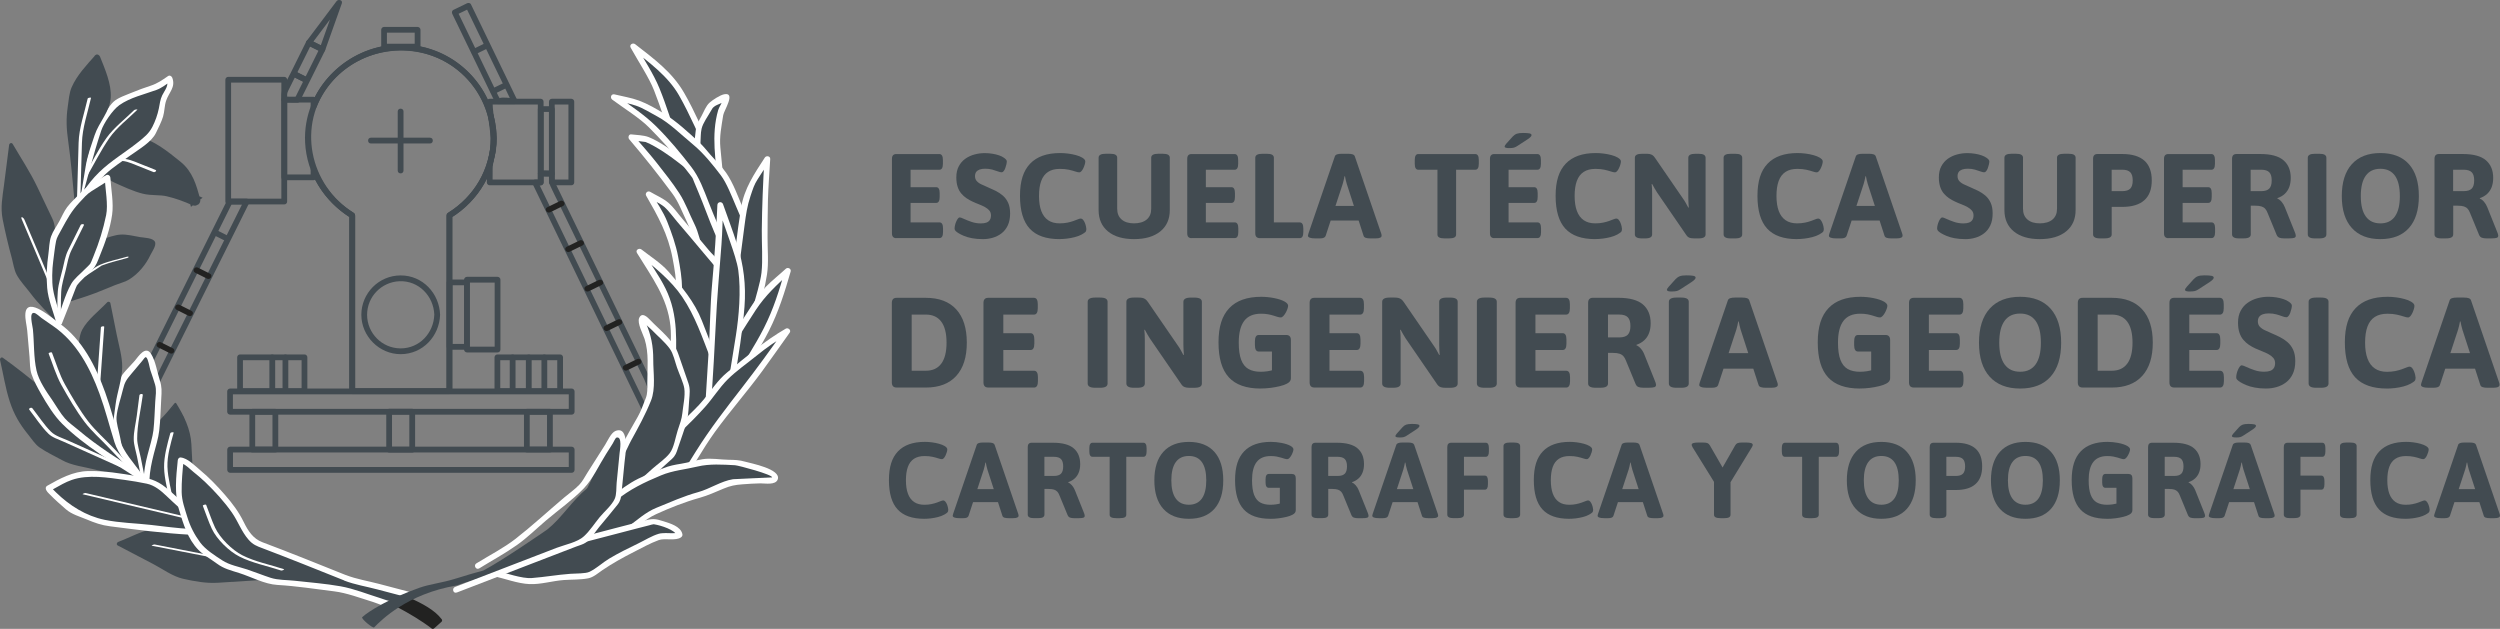 <?xml version="1.0" encoding="UTF-8"?> <svg xmlns="http://www.w3.org/2000/svg" id="Capa_2" viewBox="0 0 833.56 209.69"><rect x="0" y="0" width="833.56" height="209.69" fill="#808080" stroke="none"/><defs><style> .cls-1 { fill: #424b51; } .cls-2 { fill: #fff; } .cls-3, .cls-4 { fill: #222221; } .cls-4 { stroke: #424b51; stroke-miterlimit: 10; stroke-width: 2.38px; } </style></defs><g id="Capa_1-2" data-name="Capa_1"><g><path class="cls-1" d="M97.57,25.48c1.33.67,2.67,1.34,4,2.01,1.11.56,2.08-1.11.97-1.66-1.33-.67-2.67-1.34-4-2.01-1.11-.56-2.08,1.11-.97,1.66"></path><path class="cls-1" d="M139.23,14.59h-11.18l.96.96v-5.61l-.96.96h11.18l-.96-.96v5.61c0,1.24,1.93,1.24,1.93,0v-5.61c0-.52-.44-.96-.96-.96h-11.18c-.52,0-.96.44-.96.96v5.61c0,.52.44.96.96.96h11.18c1.24,0,1.24-1.93,0-1.93"></path><path class="cls-1" d="M165.89,115.59h-10.21l.96.96v-23.29l-.96.96h10.21l-.96-.96v23.29c0,1.24,1.93,1.24,1.93,0v-23.29c0-.52-.44-.96-.96-.96h-10.21c-.52,0-.96.44-.96.96v23.29c0,.52.44.96.96.96h10.21c1.24,0,1.24-1.93,0-1.93"></path><path class="cls-1" d="M155.68,114.68h-5.79l.96.96v-21.48l-.96.96h5.79l-.96-.96v21.48c0,1.24,1.93,1.24,1.93,0v-21.48c0-.52-.44-.96-.96-.96h-5.79c-.52,0-.96.44-.96.96v21.48c0,.52.44.96.96.96h5.79c1.24,0,1.24-1.93,0-1.93"></path><path class="cls-1" d="M144.8,104.96c-.21,6.1-4.94,11.2-11.2,11.2s-11.2-5.11-11.2-11.2,4.84-10.94,10.77-11.19c6.42-.26,11.42,4.93,11.64,11.19.04,1.24,1.97,1.24,1.93,0-.25-7.14-5.79-13.13-13.13-13.13s-13.13,5.98-13.13,13.13,5.98,13.15,13.13,13.13c7.34-.02,12.88-5.97,13.13-13.13.04-1.24-1.88-1.24-1.93,0"></path><path class="cls-1" d="M132.61,37.16v19.72c0,1.24,1.93,1.24,1.93,0v-19.72c0-1.24-1.93-1.24-1.93,0"></path><path class="cls-1" d="M123.66,47.84h19.72c1.24,0,1.24-1.93,0-1.93h-19.72c-1.24,0-1.24,1.93,0,1.93"></path><path class="cls-1" d="M165.6,46.03c-.26-17.65-15.25-31.69-32.87-31.19-17.29.49-31.87,15.14-31,32.67.52,10.46,6.41,19.67,15.23,25.14.16-.6.33-1.2.49-1.8h0c-.52,0-.97.44-.97.96v58.61c0,.52.44.96.97.96h32.4c.52,0,.96-.44.96-.96v-58.61c0-.52-.44-.96-.96-.96h0c.16.6.33,1.2.49,1.8,9.36-5.8,15.09-15.57,15.27-26.62.02-1.24-1.91-1.24-1.93,0-.17,10.37-5.54,19.51-14.32,24.95-.8.5-.49,1.8.49,1.8h0l-.96-.96v58.61l.96-.96h-32.4l.96.96v-58.61l-.96.96h0c.97,0,1.29-1.3.49-1.8-14.81-9.18-19.06-29.44-7.79-43.18,10.31-12.57,29.52-14.61,42.29-4.6,7.06,5.53,11.1,13.89,11.23,22.83.02,1.24,1.95,1.24,1.93,0"></path><path class="cls-1" d="M137.44,148.97h-7.69l.96.96v-12.67l-.96.96h7.69l-.96-.96v12.67c0,1.24,1.93,1.24,1.93,0v-12.67c0-.52-.44-.96-.96-.96h-7.69c-.52,0-.97.44-.97.96v12.67c0,.52.44.96.97.96h7.69c1.24,0,1.24-1.93,0-1.93"></path><path class="cls-1" d="M183.35,148.93h-7.69l.96.96v-12.6c-.32.32-.64.64-.96.96h7.69c-.32-.32-.64-.64-.96-.96v12.6c0,1.24,1.93,1.24,1.93,0v-12.6c0-.52-.44-.96-.96-.96h-7.69c-.52,0-.97.44-.97.96v12.6c0,.52.44.96.97.96h7.69c1.24,0,1.24-1.93,0-1.93"></path><path class="cls-1" d="M185.8,119.15v11.25l.96-.96h-20.92l.96.96v-11.25l-.96.96h20.92c1.24,0,1.24-1.93,0-1.93h-20.92c-.52,0-.96.44-.96.96v11.25c0,.52.44.96.96.96h20.92c.52,0,.96-.44.96-.96v-11.25c0-1.24-1.93-1.24-1.93,0"></path><path class="cls-1" d="M100.56,119.15v11.25l.96-.96h-21.48l.96.96v-11.25l-.96.96h21.48c1.24,0,1.24-1.93,0-1.93h-21.48c-.52,0-.96.44-.96.96v11.25c0,.52.44.96.96.96h21.48c.52,0,.96-.44.96-.96v-11.25c0-1.24-1.93-1.24-1.93,0"></path><path class="cls-1" d="M91.81,148.93h-7.69l.96.96v-12.6c-.32.32-.64.64-.96.96h7.69c-.32-.32-.64-.64-.96-.96v12.6c0,1.24,1.93,1.24,1.93,0v-12.6c0-.52-.44-.96-.96-.96h-7.69c-.52,0-.97.44-.97.96v12.6c0,.52.44.96.97.96h7.69c1.24,0,1.24-1.93,0-1.93"></path><path class="cls-1" d="M190.6,136.33h-113.9l.96.96v-6.78l-.96.96h113.9l-.96-.96v6.78c0,1.24,1.93,1.24,1.93,0v-6.78c0-.52-.44-.96-.96-.96h-113.9c-.52,0-.96.44-.96.96v6.78c0,.52.44.96.96.96h113.9c1.24,0,1.24-1.93,0-1.93"></path><path class="cls-1" d="M190.6,155.72h-113.88l.96.96v-6.78l-.96.96h113.88l-.96-.96v6.78c0,1.24,1.93,1.24,1.93,0v-6.78c0-.52-.44-.96-.96-.96h-113.88c-.52,0-.96.44-.96.96v6.78c0,.52.44.96.96.96h113.88c1.24,0,1.24-1.93,0-1.93"></path><path class="cls-1" d="M89.82,119.15v11.25c0,1.24,1.93,1.24,1.93,0v-11.25c0-1.24-1.93-1.24-1.93,0"></path><path class="cls-1" d="M94.2,119.15v11.25c0,1.24,1.93,1.24,1.93,0v-11.25c0-1.24-1.93-1.24-1.93,0"></path><path class="cls-1" d="M169.96,119.15v11.25c0,1.24,1.93,1.24,1.93,0v-11.25c0-1.24-1.93-1.24-1.93,0"></path><path class="cls-1" d="M175.34,119.15v11.25c0,1.24,1.93,1.24,1.93,0v-11.25c0-1.24-1.93-1.24-1.93,0"></path><path class="cls-1" d="M180.53,119.15v11.25c0,1.24,1.93,1.24,1.93,0v-11.25c0-1.24-1.93-1.24-1.93,0"></path><path class="cls-1" d="M99.99,33.74c2.78-5.6,5.57-11.21,8.35-16.81.22-.44.15-1.07-.35-1.32-1.5-.74-3-1.49-4.5-2.23-.44-.22-1.08-.15-1.32.35-1.74,3.5-3.48,7-5.21,10.5-.9,1.8-1.93,3.59-2.71,5.45-.5,1.21-.43,2.22-.43,3.57,0,.52.44.96.96.96l4.36.02c1.24,0,1.24-1.92,0-1.93l-4.36-.02.96.96c0-1.84-.26-1.75.43-3.12.96-1.91,1.9-3.83,2.85-5.74,1.6-3.22,3.2-6.45,4.8-9.67-.44.11-.88.23-1.32.35,1.5.74,3,1.49,4.5,2.23-.12-.44-.23-.88-.35-1.32-2.79,5.6-5.57,11.21-8.35,16.81-.55,1.11,1.11,2.08,1.66.97"></path><path class="cls-1" d="M190.49,59.86h-6.5l.96.96v-26.93l-.96.96h6.5l-.96-.96v26.93c0,1.24,1.93,1.24,1.93,0v-26.93c0-.52-.44-.96-.96-.96h-6.5c-.52,0-.96.44-.96.96v26.93c0,.52.44.96.96.96h6.5c1.24,0,1.24-1.93,0-1.93"></path><path class="cls-1" d="M183.99,56.89h-3.7l.97.96v-21.48l-.97.96h3.7l-.96-.96v21.48c0,1.24,1.93,1.24,1.93,0v-21.48c0-.52-.44-.96-.96-.96h-3.7c-.52,0-.96.44-.96.96v21.48c0,.52.44.96.96.96h3.7c1.24,0,1.24-1.93,0-1.93"></path><path class="cls-1" d="M172.41,33.25c-5.13-10.6-10.25-21.2-15.38-31.8-.24-.49-.88-.56-1.32-.35-1.52.74-3.04,1.47-4.56,2.21-.49.24-.56.88-.35,1.32,4.77,9.86,9.54,19.73,14.31,29.59.14.3.51.48.83.48h5.63c1.24,0,1.24-1.93,0-1.93-1.32,0-3.98-.54-5.14,0-.61.28.28.56.23.25-.04-.31-.36-.73-.49-1.01-1.59-3.28-3.17-6.56-4.76-9.84-2.98-6.17-5.97-12.34-8.95-18.51-.11.44-.23.88-.35,1.32,1.52-.73,3.04-1.47,4.56-2.21-.44-.11-.88-.23-1.32-.35,5.13,10.6,10.26,21.2,15.38,31.8.54,1.12,2.2.14,1.66-.97"></path><path class="cls-1" d="M165.6,46.03c-.22-14.98-11.11-27.9-25.89-30.64-15.25-2.82-30.43,5.55-36.1,19.96.63.09,1.26.17,1.89.26v-2.38c0-.52-.44-.96-.97-.96h-9.74c-.52,0-.96.44-.96.96v25.9c0,.52.44.96.96.96h9.74c.52,0,.97-.44.97-.96v-2.69c-.63.09-1.26.17-1.89.26,2.66,6.72,7.21,12.14,13.35,15.95.16-.6.33-1.2.49-1.8h0c-.52,0-.97.44-.97.96v58.61c0,.52.44.96.97.96h32.4c.52,0,.96-.44.96-.96v-58.61c0-.52-.44-.96-.96-.96h0c.16.6.33,1.2.49,1.8,9.36-5.8,15.09-15.57,15.27-26.62.02-1.24-1.91-1.24-1.93,0-.17,10.37-5.54,19.51-14.32,24.95-.8.5-.49,1.8.49,1.8h0l-.96-.96v58.61l.96-.96h-32.4l.96.96v-58.61l-.96.96h0c.97,0,1.29-1.3.49-1.8-5.68-3.53-10-8.57-12.47-14.8-.38-.96-1.89-.91-1.89.26v2.69l.96-.96h-9.74l.96.96v-25.9l-.96.96h9.74l-.96-.96v2.38c0,1.15,1.51,1.22,1.89.26,5.38-13.68,20.23-21.52,34.59-18.44,13.54,2.9,23.4,14.76,23.61,28.6.02,1.24,1.95,1.24,1.93,0"></path><path class="cls-1" d="M75.76,66.72c-8.62,17.33-17.24,34.67-25.86,52-.31.63-1.03,1.55-1.12,2.28-.24,1.98,1.74,5.01,2.45,6.86.27.7,1.36,1.04,1.76.23,8.77-17.6,17.54-35.21,26.31-52.81,1.26-2.53,2.52-5.05,3.77-7.58.32-.64-.06-1.45-.83-1.45h-5.66c-1.24,0-1.24,1.93,0,1.93h5.66c-.28-.48-.55-.97-.83-1.45-8.77,17.61-17.54,35.21-26.31,52.82-1.26,2.53-2.52,5.05-3.77,7.58.59.08,1.18.15,1.76.23-.78-2.01-1.98-4.17-2.42-6.27.13.6-.24.87.1.23.24-.45.46-.92.68-1.37,1.94-3.9,3.87-7.79,5.81-11.69,5.37-10.81,10.75-21.61,16.12-32.42,1.35-2.71,2.69-5.42,4.04-8.13.55-1.11-1.11-2.08-1.66-.97"></path><path class="cls-1" d="M162.32,33.89c.05,5.43,1.82,10.58,1.11,16.09-.27,2.09-1.08,3.99-1.09,6.1l-.02,4.74c0,.52.44.96.96.96h17c.52,0,.96-.44.96-.96v-26.93c0-.52-.44-.96-.96-.96h-17c-1.24,0-1.24,1.93,0,1.93h17l-.96-.96v26.93l.96-.96h-17l.96.96c0-1.5.01-2.99.02-4.49.01-2.28.9-4.39,1.14-6.68.57-5.41-1.12-10.44-1.16-15.76-.01-1.24-1.94-1.24-1.93,0"></path><path class="cls-1" d="M103.85,14.71c3.34-4.44,6.68-8.89,10.02-13.33l-1.76-.74c-1.85,5.19-3.69,10.38-5.54,15.56.47-.19.94-.38,1.41-.58-1.49-.75-2.99-1.49-4.48-2.23-1.11-.55-2.08,1.11-.97,1.66,1.49.75,2.99,1.49,4.48,2.23.59.29,1.2.04,1.42-.58,1.85-5.19,3.7-10.38,5.54-15.56.4-1.12-1.16-1.54-1.76-.74-3.34,4.44-6.68,8.89-10.02,13.33-.75.99.93,1.95,1.66.97"></path><path class="cls-1" d="M182.97,56.91c-.89-.02-1.78-.04-2.68-.05-.52-.01-.96.45-.96.96,0,1,0,2.01,0,3.01l.96-.96c-.62,0-1.25.01-1.87.02-.77,0-1.15.8-.83,1.45,10.8,22.34,21.6,44.68,32.4,67.02,1.54,3.19,3.09,6.38,4.63,9.58.3.63,1.36.63,1.66,0,.87-1.83,3.22-4.91,2.84-6.95-.16-.83-.87-1.79-1.24-2.54-2.61-5.37-5.21-10.74-7.82-16.11-7.03-14.47-14.05-28.95-21.08-43.42-1.11-2.29-2.22-4.58-3.33-6.87-1.01-2.09-.69-1.64-.67-4.14,0-.53-.45-.95-.96-.96-.35,0-.7-.02-1.04-.03-1.24-.03-1.24,1.9,0,1.93.35,0,.7.02,1.04.03l-.96-.96c-.01,1.58-.13,2.8.49,4.21.73,1.65,1.58,3.25,2.36,4.87,2.96,6.11,5.93,12.21,8.89,18.32l20.06,41.32c.59,1.22,1.34,4.08,2.4,4.95.08.07.11.26.17.35-.55-.88.26-.97-.42,0-1.02,1.45-1.63,3.43-2.39,5.04h1.66c-10.8-22.34-21.6-44.68-32.4-67.02-1.54-3.19-3.09-6.38-4.63-9.58-.28.48-.56.97-.83,1.45.62,0,1.25,0,1.87-.02.52,0,.96-.44.96-.96,0-1,0-2.01,0-3.01l-.96.96c.89.02,1.78.03,2.68.05,1.24.03,1.24-1.9,0-1.93"></path><path class="cls-1" d="M97.57,25.48c1.33.67,2.67,1.34,4,2.01,1.11.56,2.08-1.11.97-1.66-1.33-.67-2.67-1.34-4-2.01-1.11-.56-2.08,1.11-.97,1.66"></path><path class="cls-3" d="M186.77,67.01c-1.43.7-2.87,1.4-4.3,2.1-1.12.54-.14,2.21.97,1.66,1.43-.7,2.87-1.4,4.3-2.1,1.12-.54.14-2.21-.97-1.66"></path><path class="cls-1" d="M168.3,27.49c-1.43.7-2.87,1.4-4.3,2.1-1.12.54-.14,2.21.97,1.66,1.43-.7,2.87-1.4,4.3-2.1,1.12-.54.14-2.21-.97-1.66"></path><path class="cls-1" d="M161.92,14.32c-1.43.7-2.87,1.4-4.3,2.1-1.12.54-.14,2.21.97,1.66,1.43-.7,2.87-1.4,4.3-2.1,1.12-.54.14-2.21-.97-1.66"></path><path class="cls-3" d="M193.25,80.18c-1.43.7-2.87,1.4-4.3,2.1-1.12.54-.14,2.21.97,1.66,1.43-.7,2.87-1.4,4.3-2.1,1.12-.54.14-2.21-.97-1.66"></path><path class="cls-3" d="M199.65,93.35c-1.43.7-2.87,1.4-4.3,2.1-1.12.54-.14,2.21.97,1.66,1.43-.7,2.87-1.4,4.3-2.1,1.12-.54.14-2.21-.97-1.66"></path><path class="cls-3" d="M206.02,106.52c-1.43.7-2.87,1.4-4.3,2.1-1.12.54-.14,2.21.97,1.66,1.43-.7,2.87-1.4,4.3-2.1,1.12-.54.14-2.21-.97-1.66"></path><path class="cls-3" d="M212.44,119.72c-1.43.7-2.87,1.4-4.3,2.1-1.12.54-.14,2.21.97,1.66,1.43-.7,2.87-1.4,4.3-2.1,1.12-.54.14-2.21-.97-1.66"></path><path class="cls-1" d="M71.25,78.37c1.33.67,2.67,1.34,4,2.01,1.11.56,2.08-1.11.97-1.66l-4-2.01c-1.11-.56-2.08,1.11-.97,1.66"></path><path class="cls-3" d="M65.04,90.9l4,2.01c1.11.56,2.08-1.11.97-1.66-1.33-.67-2.67-1.34-4-2.01-1.11-.56-2.08,1.11-.97,1.66"></path><path class="cls-3" d="M58.87,103.29c1.33.67,2.67,1.34,4,2.01,1.11.56,2.08-1.11.97-1.66-1.33-.67-2.67-1.34-4-2.01-1.11-.56-2.08,1.11-.97,1.66"></path><path class="cls-3" d="M52.69,115.79l4,2.01c1.11.56,2.08-1.11.97-1.66-1.33-.67-2.67-1.34-4-2.01-1.11-.56-2.08,1.11-.97,1.66"></path><path class="cls-1" d="M94.77,66.23h-18.68l.96.96V26.58l-.96.96h18.68l-.96-.96v40.62c0,1.24,1.93,1.24,1.93,0V26.58c0-.52-.44-.96-.96-.96h-18.68c-.52,0-.96.44-.96.96v40.62c0,.52.44.96.96.96h18.68c1.24,0,1.24-1.93,0-1.93"></path><path class="cls-1" d="M237.21,51.72s-9.93-20.04-9.94-20.28c0-.24-6.51-8.49-6.51-8.49l-9.64-7.53,7.67,13.82,6.47,18.45"></path><path class="cls-2" d="M238.04,51.24c-3.31-6.68-6.31-14.04-9.97-20.34-4.03-6.95-10.08-11.31-16.27-16.15-.82-.64-2.08.14-1.51,1.17,2.5,4.5,6.15,10.02,7.78,14.2,2.29,5.86,4.18,11.9,6.26,17.84.41,1.16,2.27.66,1.86-.51-2.1-5.99-3.92-12.18-6.33-18.05-2.05-5-5.28-9.71-7.9-14.45-.51.39-1.01.78-1.51,1.17,5.96,4.65,12.28,9.28,15.92,15.63,3.74,6.54,6.67,13.71,10.02,20.47.55,1.11,2.21.14,1.66-.97"></path><path class="cls-1" d="M232.37,51.58c-.13-.15.56-8.22.64-9.23,0-.07.03-.14.06-.2l3.82-6.94c.04-.08.11-.15.19-.19l4.61-2.68c.45-.26.95.23.7.69l-1.93,3.54c-.03.05-.05.11-.06.17l-1.48,9.4s0,.09,0,.13l1.51,15.8"></path><path class="cls-2" d="M233.3,51.33c-.17-1.12.17-2.57.25-3.69.11-1.52.03-3.26.38-4.74.47-1.97,2.13-4.15,3.15-6,.48-.88.52-.92,1.12-1.4.88-.71,3.14-1.19,3.7-2.14.44-.16.32-.4-.37-.7-.12.22-.24.44-.36.67-.29.24-.66,1.2-.84,1.53-.34.62-.67,1.18-.87,1.84-2.43,8.4-.79,16.89.03,25.39.12,1.23,2.04,1.24,1.93,0l-1.23-12.85c-.36-3.75.34-6.98.95-10.87.24-1.51,4.34-7.73.31-6.94-1.36.27-3.82,1.87-4.84,2.77-1.27,1.12-1.95,3.1-2.75,4.55-1.01,1.83-1.75,2.99-1.92,5.05-.21,2.54-.88,5.51-.49,8.05.19,1.22,2.05.7,1.86-.51"></path><path class="cls-1" d="M250.24,88.34l-12.88-26.9-15.7-11.68-6.07-3.33-5.11-.65,7.5,8.81,7.98,10.75s5.03,10.61,5.24,10.8c.21.19,5.36,19.65,5.36,19.65"></path><path class="cls-2" d="M251.08,87.85c-3.98-8.32-7.96-16.64-11.95-24.96-1.25-2.62-3.05-3.6-5.43-5.37-3.81-2.84-7.53-6-11.53-8.58-1.77-1.15-3.89-2.45-5.86-3.22-1.77-.69-3.94-.67-5.83-.91-.91-.12-1.16,1.09-.68,1.64,5.24,6.16,9.52,11.54,14.35,18.05,2.1,2.82,3.32,6.25,4.85,9.41,1.46,3,2.2,5.61,3.14,9.07,1.18,4.35,2.34,8.7,3.49,13.06.32,1.2,2.18.69,1.86-.51-1.02-3.86-2.05-7.72-3.09-11.58-.84-3.11-1.44-6.39-2.88-9.28-1.67-3.34-2.98-7.06-5-10.19-2.29-3.55-5.05-6.98-7.66-10.31-2.45-3.12-5.14-6.07-7.7-9.08-.23.55-.45,1.1-.68,1.65.95.12,1.9.24,2.85.36.52.07,1.05.11,1.57.2.8.14.22,0,.44.08,1.94.8,4,2.04,5.77,3.17,3.45,2.21,6.65,4.94,9.94,7.38,1.77,1.31,3.59,2.58,5.31,3.95.73.58.19.1.24.18.26.41.43.91.64,1.35,2.18,4.56,4.37,9.12,6.55,13.68,1.87,3.91,3.74,7.82,5.61,11.72.54,1.12,2.2.14,1.66-.97"></path><path class="cls-1" d="M253.5,85.45l-8.53-20.05-3.54-7.09-8.5-9.78-11.56-9.57s-8.25-4.36-8.55-4.48c-.3-.12-8.2-2.08-8.2-2.08l11.58,8.58,7.19,7.14,8.23,10.62,2.98,7.16,4.64,11.85,10.2,21.07"></path><path class="cls-2" d="M254.33,84.96c-2.21-5.21-4.43-10.41-6.64-15.62-1.65-3.87-3.19-8.27-5.57-11.72-1.49-2.16-3.55-4.08-5.27-6.06-1.22-1.4-2.37-2.88-3.73-4.13-3.56-3.27-7.56-6.99-11.67-9.53-2.55-1.58-5.55-3.31-8.36-4.35-2.6-.97-5.51-1.41-8.2-2.08-1.12-.28-1.59,1.13-.74,1.76,3.95,2.93,9.11,6.11,12.2,9.22,4.1,4.14,7.71,8.04,11.27,12.64.94,1.21,1.86,2.43,2.81,3.62.13.16.77,1.13.32.33.28.5.46,1.11.68,1.63.93,2.23,1.88,4.45,2.76,6.7,1.79,4.58,3.46,9.2,5.6,13.62,2.95,6.1,5.91,12.2,8.86,18.29.54,1.12,2.2.14,1.66-.97-5.09-10.51-9.9-20.3-14.02-30.83-1.65-4.21-3.09-8.33-5.87-11.91-3.74-4.82-7.33-9.16-11.65-13.45-4.07-4.04-9.04-7.17-13.64-10.58-.25.59-.5,1.18-.74,1.76,2.52.63,5.14,1.11,7.61,1.92,2.31.75,4.88,2.41,7.17,3.62,4.01,2.12,8.11,6.21,11.97,9.4,3.43,2.84,6.57,6.74,9.25,10.28,1.86,2.46,3.55,6.82,4.97,10.15,2.45,5.75,4.89,11.5,7.34,17.24.48,1.14,2.15.16,1.66-.97"></path><path class="cls-1" d="M248.46,117.8c.05-.39,6.39-26.75,6.39-26.75l.13-15.54.11-9.32.75-13.17-5.14,7.92-2.57,7.71-4.81,36.89"></path><path class="cls-2" d="M249.39,118.06c1.65-8.91,4.95-17.57,6.34-26.52.62-4,.16-8.41.19-12.45.03-4.14.01-8.28.13-12.42.13-4.55.5-9.1.76-13.64.06-1.01-1.31-1.24-1.8-.49-3.49,5.38-6.88,10.31-7.93,16.8-1.42,8.83-2.32,17.78-3.48,26.65-.42,3.19-.83,6.38-1.25,9.56-.16,1.23,1.77,1.22,1.93,0,1.32-10.09,2.63-20.18,3.95-30.27.51-3.88.89-6.55,2.01-9.92.79-2.37,1.21-3.81,2.43-5.68,1.33-2.06,2.67-4.11,4-6.17-.6-.16-1.2-.33-1.8-.49-.45,7.94-.8,15.81-.87,23.76-.04,4.53.37,9.99-.1,14.13-.4,3.47-1.96,8.13-2.86,11.87-1.18,4.9-2.59,9.81-3.51,14.77-.22,1.21,1.63,1.73,1.86.51"></path><path class="cls-1" d="M240.44,119.96c0-.39,11.12-17.7,11.12-17.7,0,0,4.47-6.14,4.71-6.19.24-.05,6.42-5.78,6.42-5.78,0,0-2.68,9.31-2.78,9.53-.11.23-4.39,10.07-4.39,10.07l-10.21,17.41"></path><path class="cls-2" d="M241.37,120.21c.65-2.09,3.26-5.28,4.62-7.43,1.99-3.15,3.96-6.32,6.01-9.43,3.3-4.99,7.01-8.34,11.38-12.38-.54-.31-1.07-.63-1.61-.94-1.96,6.83-3.83,12.97-7.08,19.37-3.03,5.96-6.82,11.64-10.21,17.41-.63,1.07,1.04,2.04,1.66.97,3.39-5.79,7.2-11.47,10.23-17.45,3.22-6.36,5.29-12.96,7.25-19.78.28-.95-.92-1.57-1.61-.94-2.17,2.01-4.59,3.89-6.65,6.01-1.91,1.97-3.52,4.48-5.03,6.76-2.11,3.2-4.13,6.46-6.18,9.69-1.47,2.32-3.81,4.97-4.64,7.62-.37,1.19,1.49,1.69,1.86.51"></path><polyline class="cls-1" points="238.49 119.1 240.25 89.54 226.9 73.72 222.11 68.23 216.28 64.78 221.32 73.5 224.71 83.39 226.4 92.29 226.69 110.1"></polyline><path class="cls-2" d="M239.46,119.1c.56-9.41,1.12-18.81,1.68-28.22.18-2.99-2.84-5.15-4.67-7.31-2.96-3.51-5.89-7.04-8.88-10.53-1.52-1.77-3-3.95-4.77-5.46-1.72-1.47-4.1-2.47-6.05-3.63-.84-.49-1.8.49-1.32,1.32,3.94,6.82,7.29,12.85,8.79,20.79.79,4.18,1.21,6.77,1.27,10.86.07,4.4.14,8.79.21,13.19.02,1.24,1.95,1.24,1.93,0-.07-4.58-.15-9.16-.22-13.74-.06-3.78-.62-7.08-1.33-10.82-.75-3.96-2.15-7.87-3.62-11.61-1.33-3.38-3.56-6.49-5.37-9.63-.44.44-.88.88-1.32,1.32,1.85,1.1,4.11,2.04,5.77,3.41,1.21,1.01,2.91,3.35,4.18,4.83,2.62,3.03,5.18,6.12,7.77,9.19l4.99,5.92c.32.37.79.79,1.03,1.22-.53-.94-.15-.5-.29.19-.4,1.92-.25,4.14-.36,6.1-.17,2.94-.35,5.87-.52,8.8-.27,4.61-.55,9.22-.82,13.83-.07,1.24,1.85,1.23,1.93,0"></path><path class="cls-1" d="M242.22,130.55l-10.08-25.86-4.15-6.68-6.56-7.68-8.21-6.47,7.84,12.8s2.84,7.31,2.81,7.55c-.03.24.7,4.81.7,4.81l-.27,15.89-.12,24.64"></path><path class="cls-2" d="M243.15,130.3c-3.04-7.79-6.07-15.57-9.11-23.35-2.46-6.31-6.76-11.4-11.19-16.43-2.51-2.84-5.97-4.99-8.95-7.33-.8-.63-2.13.16-1.51,1.17,4.89,7.99,10.16,14.86,11.15,24.31.43,4.11-.09,9.67-.17,14.22-.06,3.43-.06,6.85-.07,10.28-.03,5.46-.05,10.93-.08,16.39,0,1.24,1.92,1.24,1.93,0,.04-8.57,0-17.14.14-25.7.15-9.7,1.05-18.7-3.39-27.67-2.19-4.43-5.26-8.58-7.84-12.8-.5.39-1.01.78-1.51,1.17,5.49,4.33,11.16,8.88,14.9,14.4,4.37,6.47,6.66,13.42,9.62,21.01,1.41,3.62,2.82,7.23,4.23,10.85.45,1.14,2.31.65,1.86-.51"></path><path class="cls-1" d="M45.12,47.16c.63.08,4.86,1.61,4.86,1.61l9.72,7.07,3.54,4.79,1.72,6.15-4.32-1.9-5.51-1.45-7.02-.61-9.97-3.89-4.7-3.8"></path><path class="cls-4" d="M44.95,47.77c5.25,1.16,9.06,4.72,13.35,7.84,1.46,1.06,2.78,2.82,3.97,4.78,1.14,1.87,1.47,4.42,2.07,6.56.31-.24.63-.48.94-.73-2.64-1.16-5.03-2.11-7.81-2.84-2.85-.75-5.69-.64-8.58-1.14-2.75-.47-5.9-2.11-8.67-3.19-2.36-.92-4-2.51-6.32-4.38-.64-.52-1.55.39-.91.91,1.81,1.46,3.54,3.28,5.67,4.23,2.89,1.3,6.2,2.87,9.28,3.63,2.55.63,5.39.26,7.9.84,3.14.73,5.87,1.76,8.8,3.05.49.21,1.11-.14.94-.73-1.26-4.52-2.35-8.7-6.19-11.79-4.25-3.41-8.68-7.08-14.1-8.29-.81-.18-1.15,1.06-.34,1.24"></path><path class="cls-2" d="M39.22,53.85c1.83-.66,4.41.51,6.11,1.19,1.95.78,3.89,1.56,5.84,2.33.44.18,1.3-.46.66-.72-2.32-.93-4.65-1.85-6.96-2.78-1.63-.65-4.14-1.34-5.83-.73-.66.23-.48.95.19.71"></path><path class="cls-1" d="M87.32,192.73c-.35.02-17.02,1.07-17.02,1.07l-9.91-1.59-20.83-10.9,11.22-4.31,11.67-.53"></path><path class="cls-1" d="M87.32,192.09c-4.76.3-9.52.6-14.28.9-3.85.24-7.76-.41-11.74-1.27-3.11-.68-7.06-3.44-10.14-5.06-3.75-1.96-7.51-3.93-11.26-5.9-.05.39-.1.78-.15,1.17,3.62-1.39,7.41-3.44,11.18-4.29,3.22-.73,7.92-.36,11.54-.52.82-.04.83-1.32,0-1.28-3.79.17-8.15-.27-11.84.55-3.78.84-7.6,2.92-11.22,4.31-.48.18-.69.9-.15,1.18,3.94,2.06,7.89,4.13,11.83,6.19,3.08,1.61,6.47,4.11,9.88,4.89,3.74.86,7.77,1.59,11.6,1.35,4.92-.31,9.84-.62,14.76-.93.82-.05.83-1.34,0-1.28"></path><path class="cls-2" d="M50.63,181.96c6.48,1.26,12.97,2.53,19.45,3.79.26.05,1.21-.36.92-.42-6.48-1.26-12.97-2.53-19.45-3.79-.25-.05-1.21.36-.92.42"></path><path class="cls-1" d="M50.78,164.09c.13-.28-1.73-6.28-1.73-6.28l1.22-9.25s1.51-5.83,1.57-5.99c.69-1.65,2.21-2.78,2.6-3.11.15-.13.27-.23.36-.3,1.22-1.51,2.44-3.02,3.66-4.53l2.77,4.48,2.17,7.73c.18,2.92,1.05,20.47,1.23,23.38"></path><path class="cls-1" d="M51.11,164.09c0-1.95-1.24-3.84-1.55-5.74-.26-1.58.18-3.25.39-4.85.49-3.75.71-9.08,3.07-12.15.93-1.21,2.16-2.12,3.13-3.31.43-.53,1.49-2.48,1.97-2.71.56-.28.06-.31.72.49,1.1,1.34,2.02,3.04,2.48,4.71.58,2.08,1.42,4.22,1.78,6.34.32,1.84.22,3.84.31,5.7.31,5.89.56,11.78.92,17.66.03.41.67.41.64,0-.45-7.39-.73-14.79-1.16-22.18-.29-5.01-2.48-9.42-5.06-13.58-.1-.16-.37-.23-.5-.06-1.6,1.98-3.17,3.86-4.96,5.64-.87.87-1.48,1.79-1.89,2.94-.69,1.97-1.2,4.14-1.53,6.2-.42,2.61-1.24,5.76-1.11,8.4.11,2.18,1.71,4.29,1.7,6.5,0,.41.64.41.64,0"></path><path class="cls-2" d="M57.86,167.6c-.67-3.89-1.9-8.04-2.03-11.97-.12-3.71,1.09-7.76,2.06-11.32.1-.36-1.02-.2-1.11.15-.99,3.61-2.13,7.62-2.07,11.38.06,3.94,1.37,8.17,2.04,12.06.06.35,1.18.08,1.12-.3"></path><path class="cls-1" d="M48,160.04l-25.87-6.53-9.09-5.13-6.25-7.69-2.95-7.09-3.21-13.75s2.52,1.8,5.21,3.77c1.36,1,2.77,2.05,3.92,2.94,1.15.89,37.59,32.75,37.91,33.1"></path><path class="cls-1" d="M48.17,159.42c-4.21-1.06-8.42-2.13-12.63-3.19-4.19-1.06-9.33-1.75-13.18-3.32-1.97-.81-4.31-2.44-6.32-3.57-1.92-1.08-2.67-1.55-4.01-3.2-1.54-1.9-3.49-3.77-4.76-5.86.29.48-.21-.59-.24-.65-.27-.58-.49-1.19-.74-1.78-.56-1.34-1.2-2.67-1.68-4.04-1.58-4.5-2.28-9.48-3.37-14.14-.31.24-.63.48-.94.73,8.95,6.39,17.03,13.56,25.31,20.79,7.17,6.26,14.82,12.24,21.6,18.93.59.58,1.5-.33.91-.91-6.93-6.84-14.75-12.96-22.09-19.36-8.2-7.16-16.21-14.23-25.08-20.56-.49-.35-1.06.22-.94.73,1.06,4.53,1.77,9.31,3.2,13.73,1.44,4.45,3.36,7.69,6.25,11.24,1.17,1.44,2.23,3.16,3.75,4.22,2.3,1.61,5.01,2.83,7.47,4.21,3.2,1.8,7.34,2.23,10.87,3.12,5.43,1.37,10.86,2.74,16.29,4.11.8.2,1.14-1.04.34-1.24"></path><path class="cls-2" d="M9.78,136.62c2.05,2.62,3.97,5.63,6.33,7.96,1.34,1.32,3.3,1.89,5.02,2.66,6.3,2.85,12.61,5.67,18.91,8.5.48.22,1.29-.48.64-.77-5.98-2.68-11.97-5.36-17.94-8.06-1.89-.85-4.24-1.5-5.72-2.96-2.32-2.3-4.21-5.26-6.23-7.83-.32-.41-1.38.04-1.02.5"></path><path class="cls-1" d="M243.98,126.41s2.47-15.3,2.5-15.57c.03-.27.87-9.58.87-9.58l-.24-11.2-2.17-8.02-4.8-13.69-.52,12.62-1.45,16.25-.81,17.93-1.09,17.59"></path><path class="cls-2" d="M244.91,126.67c1.31-8.13,2.69-16.17,3.32-24.39.55-7.19-.27-13.88-2.43-20.71-1.43-4.53-3.15-8.99-4.72-13.48-.36-1.02-1.85-.86-1.89.26-.37,8.86-.97,17.61-1.76,26.44-.66,7.32-.68,14.69-1.13,22.03l-.99,15.92c-.08,1.24,1.85,1.23,1.93,0,.5-8.11,1.03-16.21,1.4-24.33.41-9.03,1.25-17.95,1.92-26.96.32-4.35.38-8.74.56-13.1-.63.09-1.26.17-1.89.26,1.42,4.06,2.85,8.13,4.27,12.19,1.02,2.9,2.33,6.85,2.66,9.31.95,6.9.22,15.36-.81,21.85-.76,4.73-1.52,9.46-2.29,14.2-.2,1.21,1.66,1.74,1.86.51"></path><path class="cls-1" d="M48.85,160.04s.3-5.49.61-5.84c.31-.35,2.65-10.2,2.65-10.2l.92-14.61c.02-.13,0-.27-.04-.4l-3.43-10.5c-.22-.68-1.11-.86-1.57-.31l-7.13,8.47c-.09.11-.16.24-.19.38l-2.81,12.11c-.03.13-.03.26,0,.38l2.73,13.88"></path><path class="cls-2" d="M49.81,160.04c.17-3.1.71-5.71,1.47-8.68.66-2.55,1.5-5.16,1.81-7.78.42-3.56.46-7.2.68-10.77.14-2.28.24-3.8-.47-5.95-.89-2.71-1.4-6.44-2.92-8.86-1.85-2.96-4.25.88-5.44,2.29-1.67,1.98-4.2,4.11-5.22,6.52-1.21,2.84-1.5,6.46-2.2,9.46-1.32,5.69,1,11.74,2.11,17.4.24,1.22,2.1.7,1.86-.51-.49-2.52-.99-5.03-1.48-7.55-.39-1.99-1.3-4.71-1.16-6.54.24-3.01,1.44-6.21,2.13-9.16.59-2.53,1.19-3.34,2.9-5.37l3.5-4.16c.62-.73.98-1.49,1.36-1.24.68.44,1.14,3.5,1.39,4.26.53,1.61,1.11,3.21,1.58,4.84.54,1.87.17,3.77.05,5.71-.2,3.16-.25,6.38-.6,9.53-.23,2.05-1.28,5.67-1.97,8.22-.75,2.82-1.16,5.4-1.32,8.35-.07,1.24,1.86,1.23,1.93,0"></path><path class="cls-2" d="M48.32,159.58c-.47-2.35-.94-4.71-1.4-7.06-.39-1.94-1.17-4.34-1.18-6.21-.02-4.77,1.26-9.85,1.87-14.59.07-.56-1.07-.41-1.13.09-.29,2.26-.58,4.52-.87,6.77-.33,2.55-1.07,5.38-1.02,7.95.04,1.85.72,3.86,1.08,5.67.51,2.56,1.02,5.12,1.53,7.69.1.51,1.22.22,1.12-.3"></path><path class="cls-3" d="M136.63,200.02c-.95.44-3.02,1.39-3.85,1.84,7.11,3.78,11.52,7.19,11.52,7.19l2.46-2.19s-2.29-3.16-10.13-6.83"></path><path class="cls-3" d="M136.31,199.46c-1.29.6-2.59,1.19-3.85,1.84-.43.22-.41.89,0,1.11,3.97,2.14,7.94,4.44,11.52,7.19.23.18.58.07.78-.1.82-.73,1.64-1.46,2.46-2.19.19-.17.26-.56.1-.78-2.44-3.27-6.81-5.37-10.36-7.06-.74-.36-1.39.75-.65,1.11,3.01,1.44,6.05,3.05,8.57,5.28.41.36.78.89,1.22,1.21.55.39-.19-.41.12-.58-.42.23-.79.7-1.15,1.02-.34.31-.7.61-1.03.92-.25.23.8.33.34-.11-.53-.5-1.26-.91-1.86-1.32-3.03-2.08-6.19-3.94-9.43-5.69v1.11c1.27-.65,2.56-1.24,3.85-1.84.75-.35.1-1.45-.65-1.11"></path><path class="cls-1" d="M25.61,68.52l7.47-26.11,5.25-7.63c2.72-1.58,5.05-2.62,6.7-3.29,3.37-1.36,7.69-2.69,7.7-2.69l3.78-2.59c1.4,2.79-1.37,4.75-2.06,7.13-.32,1.73-.65,3.45-.97,5.18-.92,2.12-1.85,4.24-2.77,6.37-2.37,1.9-4.74,3.79-7.12,5.69-.79.54-2.06,1.42-3.62,2.5-4.12,2.85-6.11,4.91-6.11,4.91l-2.01,2.01-1.66,2.05-3.32,4.66-2.6,5.5"></path><path class="cls-2" d="M26.54,68.77c2.4-8.39,4.45-16.97,7.22-25.24.77-2.31,3.69-6.81,6.06-8.49,3.57-2.52,8.27-3.57,12.31-5.04,1.81-.66,3.28-1.87,4.88-2.96-.47-.19-.94-.39-1.41-.58.79,2.14-.64,3.54-1.52,5.34-.68,1.38-.81,2.89-1.12,4.38-.44,2.11-1.16,4.15-2.14,6.09-1.16,2.29-2.81,3.55-4.78,5.13-4.26,3.41-9.04,6.19-12.96,10.01-4.27,4.16-7.1,8.96-9.63,14.3-.53,1.12,1.13,2.09,1.66.97,2.64-5.57,5.57-10.45,10.11-14.66,2.56-2.38,5.52-4.22,8.34-6.26,2.71-1.95,7.04-4.43,8.45-7.46.8-1.71,1.82-3.61,2.36-5.42.51-1.71.45-3.61,1.02-5.3.95-2.82,3.23-4.47,2.06-7.64-.2-.54-.86-.96-1.41-.58-2.01,1.38-3.5,2.45-5.75,3.2-2.15.71-4.3,1.47-6.39,2.35-1.87.79-4.56,1.64-6.05,3.02-1.49,1.38-2.54,3.53-3.68,5.19-.76,1.1-1.63,2.15-2.12,3.39-1.75,4.41-2.67,9.34-3.98,13.9-1.13,3.94-2.26,7.89-3.39,11.83-.34,1.2,1.52,1.7,1.86.51"></path><path class="cls-2" d="M44.75,36.69c-3.01,2.98-6.77,5.84-9.23,9.28-2.96,4.14-5.25,8.95-7.82,13.35-.09.16.94.1,1.1-.19,2.55-4.34,4.83-9.01,7.7-13.14,2.41-3.47,6.24-6.38,9.26-9.36.25-.24-.81-.13-1.02.07"></path><path class="cls-1" d="M63.65,177.34c-5.25-.23-15.95-1.85-21.2-2.08-2.94-.38-5.89-.75-8.83-1.13-3.34-1.4-6.68-2.8-10.03-4.19-3.99-3.51-7.62-6.82-7.36-7.14.01-.01.03-.02.03-.02,1.05-.26,5.97-4.29,12.35-4.73.63-.04,1.63-.08,2.88.05,3.45.33,6.9.65,10.35.98l8.2,1.4c.83.08,4.71,2.73,5.28,3.33,1.48,1.55,7.34,6.76,8.82,8.31"></path><path class="cls-2" d="M63.65,176.38c-4.46-.23-8.9-.86-13.34-1.36-5.1-.58-10.39-.66-15.43-1.7-6.27-1.3-11.69-4.76-16.19-9.13-.35-.33-.69-.67-1.02-1.02-.38-.67-.69-.52-.95.46.41-.24.85-.44,1.27-.67,1.95-1.08,3.82-2.21,5.94-2.94,5.51-1.91,12.04-.77,17.71,0,2.43.33,4.89.75,7.29,1.25,2.61.54,4.82,2.39,6.7,4.21,2.57,2.48,5.32,4.78,7.83,7.33.87.89,2.23-.48,1.36-1.36-2.99-3.05-6.19-6.21-9.52-8.89-3.21-2.58-5.82-3.14-9.72-3.81-5.28-.9-10.88-1.82-16.23-1.69-5.02.12-9.37,2.5-13.62,4.91-.28.16-.5.5-.48.83.06.93.91,1.59,1.51,2.21,1.64,1.69,3.45,3.25,5.22,4.8,1.94,1.7,4.54,2.39,6.91,3.38,2.74,1.15,4.92,1.93,7.87,2.3,8.87,1.14,17.94,2.34,26.88,2.81,1.24.07,1.24-1.86,0-1.93"></path><path class="cls-2" d="M61.57,172.19c-11.01-2.6-22.02-5.21-33.04-7.81-.26-.06-1.23.36-.92.43,11.01,2.6,22.02,5.21,33.04,7.81.26.06,1.23-.36.92-.43"></path><path class="cls-1" d="M115.08,192.68s-26.12-10.45-29.93-11.73c-.71-.66-1.82-1.77-2.91-3.32-1.3-1.85-1.96-3.43-2.19-3.97-1.53-3.55-6.85-9.41-10.25-12.88-2.32-2.37-8.55-7.45-9.54-7.29-.43,4.19-.72,8.7-.61,12.88.84,2.78,2.1,6.95,2.94,9.73,1.34,2.12,2.69,4.24,4.03,6.36,2.42,1.8,5.79,4.31,8.2,6.11,2.72.77,5.54,1.64,8.44,2.62,2.72.92,5.32,1.86,7.8,2.83,3.4-.05,22.25,2.47,22.54,2.46.76.12,16.38,4.97,16.38,4.97l7.21-2.91s-22.15-5.82-22.09-5.85"></path><path class="cls-2" d="M115.33,191.75c-9.26-3.7-18.5-7.46-27.84-10.96-3.1-1.17-4.78-3.76-6.24-6.76-1.63-3.35-3.77-6.19-6.22-9-2.57-2.95-5.26-5.76-8.27-8.26-1.71-1.42-4.2-4.05-6.53-4.24-.56-.05-.92.48-.96.96-.56,5.64-1.19,11.12.46,16.58,1.41,4.67,2.86,9.61,6.37,13.22,1.72,1.77,4.26,3.17,6.24,4.64,2.33,1.73,4.64,2.25,7.41,3.13,4.1,1.3,8.45,3.72,12.74,3.97,6.33.37,12.66,1.36,18.95,2.14,4.19.52,8.69,2.24,13.05,3.58,1.68.52,3.97,1.73,5.77,1.58,2.23-.19,5.06-2.04,7.15-2.89.82-.33,1-1.59,0-1.86-3.69-.97-7.38-1.94-11.07-2.91-3.6-.95-7.54-1.58-11.02-2.94-1.16-.45-1.66,1.41-.51,1.86,3.48,1.35,7.42,1.98,11.02,2.94,3.69.97,7.38,1.94,11.07,2.91v-1.86c-2.1.85-4.37,1.54-6.38,2.58-.14.07-1.06.35-.55.32.43-.03-.05-.09-.22-.13-.95-.19-1.91-.59-2.84-.88-4.37-1.35-8.87-3.19-13.38-3.99-5-.88-10.16-1.28-15.2-1.84-2.63-.29-5.6-.18-8.1-.99-2.63-.85-5.19-1.91-7.82-2.78-2.72-.9-5.87-1.45-8.28-3.02-2.44-1.59-5.64-3.61-7.38-5.97-1.94-2.63-3.36-5.42-4.3-8.52-.84-2.77-1.84-5.42-1.88-8.33-.05-3.52.29-7.07.64-10.57l-.96.96c1.29.11,3.32,2.19,4.22,2.91,1.38,1.11,2.74,2.26,4.02,3.48,3.19,3.06,6.3,6.47,8.83,10.09,2.05,2.93,3.15,6.28,5.53,9.02,1.49,1.71,2.69,2.13,4.73,2.9,9.13,3.46,18.19,7.12,27.25,10.74,1.15.46,1.65-1.4.51-1.86"></path><path class="cls-2" d="M67.63,168.65c1,2.55,1.85,5.24,3.02,7.71,1.64,3.46,5.67,7.41,9.12,9.18,4.24,2.18,9.43,3.19,13.97,4.69.27.09,1.27-.34.91-.46-4.49-1.48-9.64-2.48-13.85-4.63-3.47-1.77-7.49-5.79-9.1-9.24-1.13-2.43-1.97-5.05-2.95-7.55-.12-.3-1.22.04-1.12.3"></path><polyline class="cls-1" points="218.09 151.26 234.34 135.1 241.83 125.93 251.41 118.06 256.91 113.64 262.48 110.42 252.84 123.92 249.22 128.47 237.46 143.65 224.73 164.01"></polyline><path class="cls-2" d="M218.77,151.94c5.42-5.39,11.23-10.56,16.32-16.25,2.61-2.92,4.73-6.38,7.5-9.15,2.87-2.86,6.38-5.28,9.53-7.83,3.7-3.01,6.74-5.09,10.85-7.46-.44-.44-.88-.88-1.32-1.32-4.78,6.7-9.33,12.98-14.21,19.27-5.41,6.98-10.68,13.74-15.36,21.22-2.73,4.36-5.46,8.73-8.18,13.09-.66,1.06,1.01,2.02,1.66.97,4.17-6.67,8.7-14.81,12.91-20.6,4.99-6.86,10.63-13.26,15.64-20.1,3.11-4.26,6.14-8.59,9.2-12.88.58-.82-.53-1.77-1.32-1.32-7.16,4.13-13.23,9.4-19.61,14.65-3,2.47-5.24,5.92-7.69,8.92-2.09,2.56-4.58,4.79-6.92,7.12-3.45,3.43-6.9,6.87-10.36,10.3-.88.88.48,2.24,1.36,1.36"></path><path class="cls-1" d="M205.64,168.24l18.63-16.71c.08-.07.14-.16.17-.26.44-1.35,3.65-11.33,3.77-11.54.14-.22.96-10.04.88-10.3-.07-.24-4.08-11.81-4.54-13.13-.03-.08-.07-.15-.13-.22l-9.44-9.89c-.44-.46-1.2-.01-1.01.6l2.84,9.06c.02.06.03.12.03.18l-.06,15.55c0,.08-.02.15-.04.22l-2.62,6.52s-.02.05-.03.07c-.4.69-7.09,12.43-6.85,12.7.25.27-13.75,16.24-13.75,16.24"></path><path class="cls-2" d="M206.32,168.92c3.81-3.42,7.62-6.84,11.43-10.26,2.09-1.87,4.19-3.73,6.26-5.62,1.24-1.13,1.54-2.1,2.06-3.73.97-3.02,2.19-6.04,2.98-9.1.55-2.16.56-4.62.74-6.87.16-2.06.4-3.65-.26-5.58-1.12-3.26-2.25-6.52-3.38-9.77-1.58-4.56-6.06-7.82-9.33-11.26-.9-.94-2.75-2.83-3.7-.72-.76,1.7,1.3,5.45,1.8,7.02,1.48,4.74.93,9.64.91,14.7,0,1.93.14,3.42-.57,5.17-.86,2.14-1.59,4.28-2.61,6.05-1.87,3.25-3.74,6.52-5.45,9.86-.36.71-.58,1.62-.94,2.28.35-.63-.11-.08-.28.15-.38.5-.78.98-1.18,1.46-3.9,4.73-7.96,9.33-12,13.94-.81.93.54,2.3,1.36,1.36,3.29-3.75,6.57-7.52,9.8-11.32,1.34-1.57,2.98-3.17,4.04-4.96.8-1.36,1.6-3.32,2.48-4.93,2.41-4.39,4.68-8.49,6.55-13.13,1.67-4.14.76-9.4.78-13.79.02-4.23-.69-8.34-2.54-12.24-.39-.83-.99-1.32-.54-.33.43.95,1.87,1.96,2.58,2.7,1.95,2.04,4.4,4.03,6.05,6.33,1.17,1.64,1.68,4.23,2.37,6.22.71,2.06,2.17,5.16,2.43,6.94.37,2.55-.4,5.75-.65,8.3-.19,1.96-.88,3.65-1.56,5.74-.75,2.3-1.2,5.68-2.65,7.58-1.48,1.93-3.95,3.54-5.75,5.16-4.19,3.76-8.38,7.52-12.57,11.27-.93.83.44,2.19,1.36,1.36"></path><path class="cls-1" d="M204.56,166.33c1.91-1.68,5.93-3.81,7.92-5.51.07-.06.15-.11.24-.15l10.84-4.52c.07-.03.14-.05.22-.06,1.08-.16,9.6-1.44,10.04-1.92.48-.51,10.15.36,11.1,0,.9-.34,10.65,3.06,11.65,3.41.06.02.11.04.16.08l1.26.73c.82.48.49,1.74-.46,1.75l-5.54.06s-.03,0-.05,0c-.47.03-7.67.5-8.13.61-.48.12-9.83,4.23-10.95,4.23s-14,5.29-15.28,5.81c-.07.03-.14.06-.2.11l-10.61,7.78s-.04.03-.06.04l-8,5.01c-.05.03-.11.06-.17.08l-6.24,2.33c-.1.04-.2.06-.3.06-4.58.13-9.15.27-13.73.4"></path><path class="cls-2" d="M205.24,167.01c4.7-3.86,9.62-6.2,15.14-8.5,4.03-1.68,7.97-1.94,12.21-2.96,3.96-.95,8.41-.66,12.5-.43,1.1.06,12.54,3.12,12.35,4.06,0,.03-12.48.52-13.02.6-4.03.63-7.73,3.24-11.68,4.32-4.75,1.3-9.34,3.37-13.9,5.22-3.52,1.43-6.44,4.12-9.49,6.36-3.32,2.44-6.76,4.69-10.31,6.78-6.37,3.74-13.6,3.03-20.76,3.24-1.24.04-1.24,1.96,0,1.93,2.91-.09,5.82-.17,8.74-.25,1.89-.06,3.98.14,5.82-.34,2.03-.53,4.31-1.4,6.2-2.32,3.1-1.51,6.16-3.66,8.97-5.67,3.47-2.48,6.88-5.86,10.78-7.63,4.65-2.12,9.61-4.08,14.52-5.45,2.73-.76,5.35-1.97,7.96-3.06,2.25-.94,3.81-1.25,6.27-1.43,2-.14,3.99-.3,6-.32,1.56-.02,5.08.68,5.78-1.33,1.21-3.45-9.07-5.38-10.84-5.89-1.99-.57-3.49-.62-5.5-.64-2.81-.03-5.91-.65-8.69-.2-2.37.38-4.75,1.12-7.15,1.51-2.2.36-3.94.67-5.98,1.52-2.76,1.15-5.67,2.15-8.35,3.48-3.07,1.52-6.27,3.87-8.93,6.05-.96.79.41,2.14,1.36,1.36"></path><path class="cls-1" d="M195.18,179.69s22.62-5.95,22.85-5.9c.23.05,5.64,1.85,6.15,2.01.03,0,.05.02.07.04l2.27,2.27c.12.11.04.31-.12.32-1.41.09-5.95.36-6.15.34-.24-.03-9.83,4.64-9.83,4.64,0,0-5.87,3.24-6.11,3.24s-7.61,5.19-7.93,5.19-9.68.67-9.68.67l-10.12,1.26s-.04,0-.06,0l-11.76-2.66"></path><path class="cls-2" d="M195.44,180.62c5.67-1.49,11.33-2.98,17.01-4.44,1.38-.36,2.75-.71,4.13-1.06.39-.1.82-.27,1.23-.3.67-.06-.17-.07.36.01,2.12.32,7.06,1.9,7.48,3.74.15-.36.3-.73.44-1.09-.73.54-3.33.21-4.25.26-.75.04-1.46.02-2.18.23-2.35.69-4.67,2.17-6.87,3.23-3.27,1.58-6.6,3.21-9.71,5.08-2.21,1.33-4.21,3.27-6.54,4.38-1.33.63-4.46.52-6.39.66-4.29.31-8.53,1.08-12.81,1.41-3.34.26-8.54-1.68-12.32-2.53-1.21-.27-1.72,1.58-.51,1.86,3.84.87,8.09,2.51,12.02,2.69,3.73.17,7.67-1.08,11.42-1.35,2.65-.19,5.53-.07,8.15-.57,1.78-.34,3.3-1.74,4.78-2.74,3.35-2.27,6.8-4.19,10.43-6.03,2.7-1.37,5.5-2.95,8.34-3.98,2.04-.74,5.68.37,7.43-.93.36-.27.55-.63.44-1.09-.58-2.59-4.16-3.56-6.24-4.24-2.85-.94-3.75-.93-6.59-.2-6.59,1.68-13.17,3.42-19.75,5.15-1.2.32-.69,2.18.51,1.86"></path><path class="cls-1" d="M195.63,162.93c-4.84,3.94-8.25,9.67-13.11,13.58-.03.02-.05.04-.08.06-.82.57-14.78,10.22-21.18,13.6-.08.04-.16.07-.24.09-2.26.59-5.34,1.48-9.26,2.72-.05.02,2.22-.7-.16.04-4.27,1.33-8.37,1.74-11.83,2.98-10.08,3.57-17.07,7.95-19,9.78-.48.46,3.56,3.83,3.98,3.4,2.43-2.47,11.05-11.16,27.41-13.95.06-.01.13-.03.18-.05,8.01-2.86,8.61-1.97,13.73-4.3.03-.01,24.88-9.63,28.77-10.79.22-.07,5.07-4.47,8.47-8.67.14-.17,3.19-4.97,3.21-5.19.66-6.6.62-13.1,1.12-20.14.09-1.2-1.88-1.32-3-.22-4.43,4.4-5.84,11.35-8.76,16.74-.07.12-.16.23-.27.32"></path><path class="cls-2" d="M152.29,197.57c10.62-4.09,21.24-8.18,31.86-12.27,2.65-1.02,5.3-2.04,7.95-3.06,1.05-.4,2.31-.71,3.24-1.35,1.76-1.22,3.08-3.52,4.42-5.15,2.05-2.49,4.17-4.94,6.15-7.48.99-1.27,1.17-2.33,1.32-3.9.34-3.4.67-6.8,1-10.2.17-1.71,2-12.34-2.97-10.49-1.52.57-2.73,3.42-3.51,4.65-1.97,3.11-3.94,6.22-5.92,9.33-.83,1.31-1.57,2.81-2.64,3.93-1.54,1.62-3.5,2.97-5.2,4.41-5.35,4.54-10.56,9.35-16.1,13.67-3.93,3.06-8.76,5.53-13.07,8.19-1.05.65-.09,2.32.97,1.66,4.17-2.58,8.58-4.96,12.58-7.79,3.42-2.42,6.51-5.48,9.7-8.19,4.1-3.48,8.77-6.76,12.52-10.63,3.04-3.13,5.12-7.79,7.45-11.46.76-1.19,1.51-2.38,2.26-3.57.2-.31.88-1.85,1.24-1.96,2.05-.59,1.12,4.4,1.04,5.18-.32,3.27-.64,6.54-.97,9.81-.16,1.63.02,3.97-.67,5.47-.98,2.14-3.52,4.28-5,6.08-1.69,2.05-3.27,4.55-5.23,6.35-2.18,2.02-6.34,2.8-9.09,3.85-11.3,4.35-22.6,8.7-33.89,13.05-1.15.44-.65,2.31.51,1.86"></path><path class="cls-1" d="M32.44,19.13c-1.4,1.57-2.79,3.15-4.19,4.72-1.16,1.89-2.32,3.78-3.48,5.67-.67,1.8-1.87,9.94-1.8,12.21l1.33,9.4,1.48,15.43s2.28-13.6,2.27-13.78c-.01-.19,3.21-9.75,3.21-9.75,1.17-1.8,4.41-7.71,4.63-9.37.1-.76.27-2.07.01-3.72l-.86-3.41c-.42-1.39-2.15-6.32-2.6-7.39"></path><path class="cls-1" d="M31.75,18.45c-2.86,3.23-6.06,6.57-7.83,10.58-.87,1.97-1.02,4.44-1.33,6.54-.59,4.11-.44,7.35.14,11.42.88,6.23,1.43,12.86,2.07,19.57.1.99,1.7,1.41,1.89.26.65-3.89,1.3-7.78,1.93-11.67.55-3.36,1.77-6.59,2.95-10.13,1.42-4.25,5.07-7.82,5.36-12.46.28-4.53-1.94-9.58-3.59-13.69-.46-1.14-2.32-.64-1.86.51,1.55,3.86,4.11,9.32,3.49,13.6-.64,4.46-4.17,8.27-5.61,12.55-1.08,3.22-2.14,6.21-2.65,9.35-.62,3.81-1.26,7.62-1.9,11.43l1.89.26c-.55-5.75-.93-11.55-1.74-17.27-.52-3.68-1.25-7.16-.84-10.86.28-2.51.51-5.28,1.26-7.7,1.29-4.15,4.88-7.75,7.7-10.92.82-.93-.54-2.29-1.36-1.36"></path><path class="cls-2" d="M29.23,32.87c-1.08,4.78-2.88,9.79-3.02,14.7-.18,6.45-.37,12.91-.55,19.36,0,.17,1.11.03,1.12-.3.18-6.33.36-12.67.54-19,.14-5.02,1.91-10.08,3.02-14.97.06-.25-1.04-.08-1.1.2"></path><path class="cls-1" d="M34.5,80.28l5.43-1.4c.23-.07,3.48.23,3.71.29l5.16.92c.43.12,2.7.18,2.34,1.38l-2.8,5.94-5.46,5.15-11.82,4.77-9.38,3.07"></path><path class="cls-1" d="M34.67,80.89c1.92-.49,3.93-1.27,5.9-1.37,2.41-.12,5,.64,7.35,1.05.34.06.7.11,1.04.18,1.03.23,1.34.07,1.35.93,0,.97-1.23,2.62-1.65,3.52-1.01,2.15-2.4,3.27-4.18,4.96-3.08,2.9-7.69,4.16-12.16,5.97-3.52,1.42-7.2,2.47-10.81,3.65-.78.26-.45,1.5.34,1.24,3.28-1.07,6.61-2.04,9.83-3.26,2.23-.84,4.42-1.79,6.63-2.68,1.55-.62,3.47-1.08,4.89-1.98,3.01-1.9,5.47-4.92,6.95-8.07.48-1.03,2.1-3.16,1.51-4.41-.64-1.34-3.72-1.35-4.99-1.57-2.09-.37-4.41-.97-6.54-.83-1.93.13-3.94.95-5.82,1.43-.8.21-.46,1.44.34,1.24"></path><path class="cls-2" d="M28.22,92.28l3.39-2.23c.65-.42,1.28-.87,1.94-1.27.86-.54-.13-.04.53-.3,2.68-1.04,5.6-1.66,8.36-2.47.64-.19.55-.6-.11-.41-2.85.84-5.95,1.42-8.69,2.57-2.22.93-4.26,2.71-6.27,4.03-.48.31.64.23.87.08"></path><polyline class="cls-1" points="17.85 79.31 17.56 74.59 11.2 61.25 3.69 48.34 1.97 61.83 .91 69.88 2.84 79.6 6.01 91.11 11.55 98.56 19.42 107.11"></polyline><path class="cls-1" d="M18.5,79.31c-.15-2.31-.05-4.34-1.05-6.43-1.68-3.52-3.36-7.05-5.03-10.57-2.35-4.94-5.43-9.57-8.18-14.29-.35-.6-1.12-.27-1.2.32-.57,4.46-1.13,8.93-1.71,13.39-.52,4.02-1.22,7.44-.44,11.4.88,4.42,1.88,8.67,3.07,13.01.47,1.72.73,3.81,1.56,5.4,1.14,2.18,3.12,4.2,4.59,6.17,2.62,3.53,5.87,6.62,8.84,9.85.56.61,1.47-.3.91-.91-2.58-2.81-5.63-5.82-7.9-8.59-1.65-2.02-3.13-4.21-4.68-6.3-.96-1.29-1.19-2.74-1.67-4.47-1.14-4.14-2.23-8.21-3.07-12.42-.35-1.77-1-3.92-.93-5.53.1-2.47.66-5,.98-7.45.59-4.51,1.15-9.03,1.73-13.55-.4.11-.8.22-1.2.33,2.66,4.56,5.62,9.05,7.94,13.79,1.63,3.33,3.19,6.69,4.78,10.04.29.6.62,1.19.86,1.81.17.44.24.59.22.51.31,1.41.19,3.04.28,4.49.05.82,1.34.83,1.28,0"></path><path class="cls-2" d="M7.25,73.11c2.94,6.96,5.89,13.91,8.83,20.87.32.75,1.4,1.33.89.12-2.94-6.96-5.89-13.91-8.83-20.87-.32-.75-1.4-1.33-.89-.12"></path><path class="cls-1" d="M26.97,118.13c-.07-.83.03-3.83.23-5.07.22-1.4.63-2.53,1-3.34,2.66-2.82,5.33-5.64,7.99-8.46l3.33,16.63c.19,1.4.39,2.8.58,4.19.17,1.22-2.51,12.96-2.34,14.17.05.33-.96,8.03-.91,8.37"></path><path class="cls-1" d="M27.61,118.13c-.11-2.37-.16-5.42.93-7.57.8-1.59,2.5-2.91,3.71-4.19,1.47-1.55,2.93-3.1,4.4-4.65-.36-.09-.72-.19-1.07-.28.68,3.39,1.36,6.78,2.04,10.17.7,3.47,1.93,7.47,1.83,11.02-.12,4.21-1.78,8.4-2.25,12.58-.35,3.09-.96,6.31-.99,9.41,0,.83,1.28.83,1.28,0,.03-3.18.64-6.5,1.03-9.65.52-4.17,2.19-8.4,2.23-12.61.03-3.5-1.16-7.38-1.84-10.8-.7-3.49-1.4-6.98-2.1-10.48-.09-.47-.76-.62-1.07-.28-2.62,2.77-6.5,5.73-8.3,9.07-1.24,2.31-1.23,5.7-1.11,8.25.04.82,1.32.83,1.28,0"></path><path class="cls-2" d="M33.64,109.15c-.45,6.29-.89,12.58-1.34,18.87-.03.38,1.09.16,1.11-.17.45-6.29.89-12.58,1.34-18.87.03-.38-1.09-.16-1.11.17"></path><polygon class="cls-1" points="19.75 107.53 21.6 102.89 24.66 94.89 31.01 88.3 34.36 80.1 36.55 70.86 36.2 65.31 35.82 59.27 28.65 63.76 23.03 69.78 17.85 79.31 16.51 88.78 16.68 96.51 19.75 107.53"></polygon><path class="cls-2" d="M20.68,107.79c.73-1.82,1.46-3.65,2.17-5.48.56-1.45,1.11-2.9,1.67-4.35.25-.66.5-1.32.76-1.98.08-.22.61-1.17.11-.45,1.44-2.08,3.73-3.84,5.48-5.69,1.26-1.33,1.7-2.8,2.4-4.52,1.81-4.44,3.45-9,4.12-13.78.54-3.83-.35-8.41-.59-12.28-.04-.7-.8-1.24-1.45-.83-3.04,1.9-6.31,3.51-8.76,6.14-1.38,1.48-3.01,2.9-4.22,4.52-1.04,1.4-1.76,3.16-2.59,4.68-.87,1.6-2.13,3.31-2.74,5.04-.64,1.79-.63,4-.9,5.89-.54,3.77-.74,7.45-.41,11.28.33,3.93,2.05,7.99,3.11,11.8.33,1.19,2.19.69,1.86-.51-1-3.58-2.42-7.26-3.03-10.92-.4-2.39-.31-6.59.06-9.17.32-2.28.53-4.61.98-6.86.2-1.05.99-2.34,1.72-3.67,2.04-3.76,3.38-6.25,6.13-9.2,1.44-1.54,2.4-2.73,3.95-3.7,1.94-1.22,3.89-2.44,5.83-3.66-.48-.28-.97-.56-1.45-.83.24,3.87,1.21,9.02.5,12.46-1,4.82-2.34,9.12-4.19,13.65-.26.63-.51,1.26-.77,1.88-.09.22-.62,1.11-.11.39-.61.86-1.55,1.61-2.28,2.37-1.37,1.42-3.29,2.89-4.28,4.61-2.15,3.73-3.31,8.61-4.92,12.64-.46,1.15,1.4,1.65,1.86.51"></path><path class="cls-2" d="M26.89,75.04c-1.39,2.8-2.79,5.59-4.18,8.39-.96,1.93-1.28,3.97-1.78,6.08-.57,2.46-1.44,5.02-1.65,7.54-.27,3.08-.07,6.25-.1,9.34,0,.56,1.12.38,1.13-.1.03-2.99-.08-6.02.1-9.01.14-2.44.96-4.88,1.52-7.27.55-2.34.9-4.58,1.95-6.69,1.36-2.73,2.72-5.45,4.07-8.18.27-.55-.85-.52-1.06-.11"></path><path class="cls-1" d="M46.73,158.93l-15.95-10.36s-.1-.07-.14-.11l-9.49-8.07c-.09-.08-.17-.17-.24-.27l-6.17-8.9c-.04-.06-.08-.12-.11-.18l-3.26-6.68c-.07-.15-.12-.32-.13-.49l-1.24-14.06-.58-5.24c-.13-1.18,1.19-1.97,2.16-1.29l9.92,6.87c.11.08.2.16.29.27l6.95,8.57c.07.09.14.19.19.3.63,1.41,5.23,11.66,5.25,11.89.01.23,4.81,15.63,5.42,17.61.04.14.11.27.19.39l6.45,9.09"></path><path class="cls-2" d="M47.21,158.1c-7.29-4.74-14.54-9.16-21.11-14.75-1.44-1.23-3.17-2.38-4.42-3.8-1.61-1.81-2.86-4.12-4.23-6.11-2.01-2.9-4.49-6.45-5.27-9.89-.99-4.39-.76-9.29-1.21-13.77-.13-1.29-1.39-5.72.43-5.44.72.11,1.84,1.27,2.43,1.68,1.33.92,2.66,1.85,3.99,2.77,7.69,5.33,12.2,13.82,15.35,22.46,1.93,5.28,3.33,10.83,5,16.2,1.31,4.22,4.71,7.76,7.25,11.33.71,1,2.38.04,1.66-.97-2.47-3.48-5.84-6.97-7.12-11.08-1.63-5.26-3.01-10.67-4.87-15.85-3.08-8.59-7.69-17.79-15.37-23.12-1.73-1.2-10.78-9.38-11.26-3.18-.14,1.82.45,3.85.62,5.68.28,2.92.51,5.86.77,8.78.16,1.87.06,4.01.69,5.8.77,2.21,2.06,4.59,3.23,6.62,1.87,3.27,4.28,7.18,6.96,9.83,7.52,7.43,16.71,12.74,25.51,18.46,1.04.68,2.01-.99.97-1.66"></path><path class="cls-2" d="M46.53,158.56c-2.93-3.09-5.85-6.18-8.78-9.26-2.74-2.89-5.94-5.68-8.36-8.83-2.86-3.72-5.41-8.17-7.71-12.25-1.84-3.28-2.96-7.11-4.34-10.61-.14-.35-1.24,0-1.12.3,1.37,3.46,2.46,7.25,4.27,10.49,2.32,4.15,4.92,8.62,7.8,12.4,2.31,3.04,5.36,5.69,7.98,8.46,3.07,3.24,6.14,6.48,9.21,9.72.24.25,1.3-.15,1.04-.42"></path><g><path class="cls-1" d="M298.88,79.41c-.99,0-1.48-.53-1.48-1.6v-24.85c0-1.07.49-1.6,1.48-1.6h14.31c.8,0,1.2.67,1.2,2v1.24c0,1.34-.4,2-1.2,2h-9.58v5.81h8.54c.77,0,1.16.67,1.16,2v1.24c0,1.34-.39,2-1.16,2h-8.54v6.49h9.62c.8,0,1.2.67,1.2,2v1.24c0,1.34-.4,2-1.2,2h-14.35Z"></path><path class="cls-1" d="M327.7,79.73c-1.34,0-2.53-.1-3.59-.3-1.06-.2-1.96-.46-2.71-.78-.75-.32-1.36-.63-1.84-.92-.38-.24-.68-.47-.92-.7-.24-.23-.36-.5-.36-.82s.05-.69.14-1.1c.09-.41.23-.82.4-1.22s.36-.73.56-1,.41-.4.62-.4c.24,0,.71.17,1.42.5.71.33,1.55.67,2.53,1,.97.33,2,.5,3.07.5.77,0,1.41-.09,1.9-.28.49-.19.87-.48,1.12-.88s.38-.91.38-1.52-.18-1.18-.54-1.6c-.36-.43-.84-.81-1.42-1.14-.59-.33-1.25-.64-1.98-.92-.74-.28-1.48-.59-2.22-.94-.7-.32-1.36-.69-2-1.12-.64-.43-1.22-.95-1.74-1.56-.52-.61-.93-1.36-1.22-2.25s-.44-1.92-.44-3.13c0-1.44.27-2.68.82-3.71s1.28-1.86,2.18-2.51c.91-.64,1.92-1.12,3.05-1.42,1.12-.31,2.27-.46,3.45-.46.85,0,1.69.07,2.5.2.82.13,1.56.31,2.23.54.67.23,1.2.49,1.6.78.29.19.53.39.72.6.19.21.28.43.28.64,0,.27-.05.61-.14,1.02-.09.41-.21.82-.36,1.22-.15.4-.33.74-.54,1-.21.27-.44.4-.68.4-.32,0-.74-.1-1.26-.3-.52-.2-1.14-.4-1.84-.6-.71-.2-1.5-.3-2.38-.3-.75,0-1.38.09-1.88.28s-.89.46-1.14.82c-.25.36-.38.82-.38,1.38,0,.67.2,1.22.6,1.66.4.44.94.82,1.62,1.12.68.31,1.41.64,2.18.98.83.35,1.67.74,2.53,1.16.86.43,1.64.96,2.37,1.58.72.63,1.3,1.42,1.74,2.37.44.95.66,2.13.66,3.55,0,1.58-.26,2.91-.78,4.01-.52,1.1-1.22,1.98-2.1,2.65-.88.67-1.86,1.16-2.93,1.46-1.07.31-2.15.46-3.25.46Z"></path><path class="cls-1" d="M353.28,79.73c-4.49,0-7.81-1.17-9.96-3.51-2.15-2.34-3.23-5.98-3.23-10.92s1.12-8.36,3.37-10.72c2.25-2.37,5.59-3.55,10.02-3.55.86,0,1.74.06,2.67.18s1.8.29,2.63.52c.83.23,1.51.5,2.04.82.32.19.57.39.76.6.19.21.28.44.28.68,0,.27-.06.61-.18,1.02-.12.42-.27.82-.46,1.22-.19.4-.4.74-.64,1-.24.27-.48.4-.72.4-.32,0-.78-.1-1.36-.3-.59-.2-1.3-.39-2.14-.58s-1.84-.28-2.99-.28c-1.58,0-2.88.33-3.91,1-1.03.67-1.79,1.67-2.29,3.01-.5,1.34-.74,3.01-.74,5.01s.25,3.68.76,5.03c.51,1.35,1.27,2.37,2.29,3.07,1.02.7,2.29,1.04,3.81,1.04.96,0,1.83-.08,2.61-.24s1.46-.35,2.04-.56c.59-.21,1.08-.4,1.48-.56.4-.16.69-.24.88-.24.32,0,.6.15.84.44.24.29.44.64.6,1.04.16.4.28.8.36,1.18.08.39.12.66.12.82,0,.46-.11.79-.32,1-.21.21-.63.49-1.24.84-.64.35-1.4.64-2.26.86-.87.23-1.75.39-2.65.5-.9.11-1.72.16-2.46.16Z"></path><path class="cls-1" d="M378.13,79.73c-3.71,0-6.61-.85-8.7-2.57-2.08-1.71-3.13-4.09-3.13-7.14v-17.44c0-.43.19-.75.58-.98.39-.23,1-.34,1.82-.34h1.4c.85,0,1.47.11,1.84.34.37.23.56.56.56.98v17.04c0,1.52.49,2.71,1.48,3.57.99.86,2.37,1.28,4.13,1.28s3.23-.43,4.23-1.28c1-.85,1.5-2.04,1.5-3.57v-17.04c0-.43.19-.75.58-.98.39-.23,1-.34,1.82-.34h1.4c.85,0,1.47.11,1.84.34.37.23.56.56.56.98v17.44c0,3.05-1.06,5.43-3.17,7.14-2.11,1.71-5.04,2.57-8.78,2.57Z"></path><path class="cls-1" d="M397.33,79.41c-.99,0-1.48-.53-1.48-1.6v-24.85c0-1.07.49-1.6,1.48-1.6h14.31c.8,0,1.2.67,1.2,2v1.24c0,1.34-.4,2-1.2,2h-9.58v5.81h8.54c.77,0,1.16.67,1.16,2v1.24c0,1.34-.39,2-1.16,2h-8.54v6.49h9.62c.8,0,1.2.67,1.2,2v1.24c0,1.34-.4,2-1.2,2h-14.35Z"></path><path class="cls-1" d="M420.14,79.41c-1.07,0-1.6-.53-1.6-1.6v-25.22c0-.43.19-.75.58-.98.39-.23,1-.34,1.82-.34h1.4c.86,0,1.47.11,1.84.34.37.23.56.56.56.98v21.57h8.62c.8,0,1.2.67,1.2,2v1.24c0,1.34-.4,2-1.2,2h-13.23Z"></path><path class="cls-1" d="M438.54,79.49c-.83,0-1.44-.08-1.84-.24-.4-.16-.6-.37-.6-.64,0-.11.02-.22.06-.34s.07-.25.1-.38l8.82-25.78c.11-.29.35-.51.72-.64.37-.13.9-.2,1.56-.2h2.08c.69,0,1.22.07,1.58.2.36.13.59.35.7.64l8.82,25.78c.05.13.09.26.1.38s.02.23.02.34c0,.27-.16.48-.48.64s-.83.24-1.52.24h-1.76c-.59,0-1.08-.06-1.48-.18-.4-.12-.66-.34-.76-.66l-5.61-17.32c-.13-.43-.25-.85-.34-1.28-.09-.43-.18-.85-.26-1.28h-.16c-.08.43-.17.86-.26,1.28-.09.43-.21.86-.34,1.28l-5.69,17.32c-.11.29-.32.51-.64.64-.32.13-.72.2-1.2.2h-1.6ZM441.55,73.52v-4.85h13.71v4.85h-13.71Z"></path><path class="cls-1" d="M481.68,79.49c-.83,0-1.44-.11-1.82-.32-.39-.21-.58-.53-.58-.96v-21.61h-6.37c-.8,0-1.2-.67-1.2-2v-1.24c0-1.34.4-2,1.2-2h18.96c.8,0,1.2.67,1.2,2v1.24c0,1.34-.4,2-1.2,2h-6.37v21.61c0,.43-.19.75-.56.96-.38.21-.99.32-1.84.32h-1.4Z"></path><path class="cls-1" d="M498.27,79.41c-.99,0-1.48-.53-1.48-1.6v-24.85c0-1.07.49-1.6,1.48-1.6h14.31c.8,0,1.2.67,1.2,2v1.24c0,1.34-.4,2-1.2,2h-9.58v5.81h8.54c.77,0,1.16.67,1.16,2v1.24c0,1.34-.39,2-1.16,2h-8.54v6.49h9.62c.8,0,1.2.67,1.2,2v1.24c0,1.34-.4,2-1.2,2h-14.35ZM503.2,49.38c-.51,0-.89-.04-1.14-.12-.25-.08-.38-.21-.38-.4,0-.11.04-.23.12-.38.08-.15.21-.33.4-.54l2.17-2.41c.43-.45.88-.77,1.36-.94.48-.17,1.18-.26,2.08-.26s1.64.05,2.12.14c.48.09.72.29.72.58,0,.16-.09.35-.28.56-.19.21-.49.47-.92.76l-3.45,2.25c-.43.29-.83.49-1.2.6-.37.11-.91.16-1.6.16Z"></path><path class="cls-1" d="M531.87,79.73c-4.49,0-7.81-1.17-9.96-3.51-2.15-2.34-3.23-5.98-3.23-10.92s1.12-8.36,3.37-10.72c2.25-2.37,5.59-3.55,10.02-3.55.86,0,1.74.06,2.67.18s1.8.29,2.63.52c.83.23,1.51.5,2.04.82.32.19.57.39.76.6.19.21.28.44.28.68,0,.27-.06.61-.18,1.02-.12.42-.27.82-.46,1.22-.19.4-.4.74-.64,1-.24.27-.48.4-.72.4-.32,0-.78-.1-1.36-.3-.59-.2-1.3-.39-2.14-.58s-1.84-.28-2.99-.28c-1.58,0-2.88.33-3.91,1-1.03.67-1.79,1.67-2.29,3.01-.5,1.34-.74,3.01-.74,5.01s.25,3.68.76,5.03c.51,1.35,1.27,2.37,2.29,3.07,1.02.7,2.29,1.04,3.81,1.04.96,0,1.83-.08,2.61-.24s1.46-.35,2.04-.56c.59-.21,1.08-.4,1.48-.56.4-.16.69-.24.88-.24.32,0,.6.15.84.44.24.29.44.64.6,1.04.16.4.28.8.36,1.18.08.39.12.66.12.82,0,.46-.11.79-.32,1-.21.21-.63.49-1.24.84-.64.35-1.4.64-2.26.86-.87.23-1.75.39-2.65.5-.9.11-1.72.16-2.46.16Z"></path><path class="cls-1" d="M547.5,79.49c-.83,0-1.44-.11-1.82-.34-.39-.23-.58-.55-.58-.98v-25.58c0-.43.19-.75.58-.98.39-.23,1-.34,1.82-.34h1.36c.48,0,.89.03,1.22.1.33.07.64.19.92.38.28.19.55.48.82.88l9.5,13.83c.29.4.57.86.84,1.36.27.51.52.98.76,1.4l.16-.04c-.03-.45-.06-.94-.1-1.46-.04-.52-.06-1.08-.06-1.66v-13.47c0-.43.19-.75.58-.98.39-.23,1-.34,1.82-.34h.96c.85,0,1.47.11,1.84.34.37.23.56.56.56.98v25.58c0,.43-.19.76-.56.98-.37.23-.99.34-1.84.34h-1.36c-.4,0-.76-.03-1.08-.08-.32-.05-.61-.15-.86-.3-.25-.15-.49-.38-.7-.7l-9.82-14.31c-.27-.4-.54-.86-.82-1.36-.28-.51-.54-.98-.78-1.4l-.16.04c.05.45.09.94.12,1.46.03.52.04,1.08.04,1.66v13.67c0,.43-.19.76-.56.98-.38.23-.99.34-1.84.34h-.96Z"></path><path class="cls-1" d="M577.09,79.49c-.83,0-1.44-.11-1.82-.34-.39-.23-.58-.55-.58-.98v-25.58c0-.43.19-.75.58-.98.39-.23,1-.34,1.82-.34h1.4c.86,0,1.47.11,1.84.34.37.23.56.56.56.98v25.58c0,.43-.19.76-.56.98-.37.23-.99.34-1.84.34h-1.4Z"></path><path class="cls-1" d="M599.17,79.73c-4.49,0-7.81-1.17-9.96-3.51-2.15-2.34-3.23-5.98-3.23-10.92s1.12-8.36,3.37-10.72c2.25-2.37,5.59-3.55,10.02-3.55.86,0,1.74.06,2.67.18s1.8.29,2.63.52c.83.23,1.51.5,2.04.82.32.19.57.39.76.6.19.21.28.44.28.68,0,.27-.06.61-.18,1.02-.12.42-.27.82-.46,1.22-.19.4-.4.74-.64,1-.24.27-.48.4-.72.4-.32,0-.78-.1-1.36-.3-.59-.2-1.3-.39-2.14-.58s-1.84-.28-2.99-.28c-1.58,0-2.88.33-3.91,1-1.03.67-1.79,1.67-2.29,3.01-.5,1.34-.74,3.01-.74,5.01s.25,3.68.76,5.03c.51,1.35,1.27,2.37,2.29,3.07,1.02.7,2.29,1.04,3.81,1.04.96,0,1.83-.08,2.61-.24s1.46-.35,2.04-.56c.59-.21,1.08-.4,1.48-.56.4-.16.69-.24.88-.24.32,0,.6.15.84.44.24.29.44.64.6,1.04.16.4.28.8.36,1.18.08.39.12.66.12.82,0,.46-.11.79-.32,1-.21.21-.63.49-1.24.84-.64.35-1.4.64-2.26.86-.87.23-1.75.39-2.65.5-.9.11-1.72.16-2.46.16Z"></path><path class="cls-1" d="M612.24,79.49c-.83,0-1.44-.08-1.84-.24-.4-.16-.6-.37-.6-.64,0-.11.02-.22.06-.34s.07-.25.1-.38l8.82-25.78c.11-.29.35-.51.72-.64.37-.13.9-.2,1.56-.2h2.08c.69,0,1.22.07,1.58.2.36.13.59.35.7.64l8.82,25.78c.05.13.09.26.1.38s.02.23.02.34c0,.27-.16.48-.48.64s-.83.24-1.52.24h-1.76c-.59,0-1.08-.06-1.48-.18-.4-.12-.66-.34-.76-.66l-5.61-17.32c-.13-.43-.25-.85-.34-1.28-.09-.43-.18-.85-.26-1.28h-.16c-.08.43-.17.86-.26,1.28-.09.43-.21.86-.34,1.28l-5.69,17.32c-.11.29-.32.51-.64.64-.32.13-.72.2-1.2.2h-1.6ZM615.25,73.52v-4.85h13.71v4.85h-13.71Z"></path><path class="cls-1" d="M655.3,79.73c-1.34,0-2.53-.1-3.59-.3-1.06-.2-1.96-.46-2.71-.78-.75-.32-1.36-.63-1.84-.92-.38-.24-.68-.47-.92-.7-.24-.23-.36-.5-.36-.82s.05-.69.14-1.1c.09-.41.23-.82.4-1.22s.36-.73.56-1,.41-.4.62-.4c.24,0,.71.17,1.42.5.71.33,1.55.67,2.53,1,.97.33,2,.5,3.07.5.77,0,1.41-.09,1.9-.28.49-.19.87-.48,1.12-.88s.38-.91.38-1.52-.18-1.18-.54-1.6c-.36-.43-.84-.81-1.42-1.14-.59-.33-1.25-.64-1.98-.92-.74-.28-1.48-.59-2.22-.94-.7-.32-1.36-.69-2-1.12-.64-.43-1.22-.95-1.74-1.56-.52-.61-.93-1.36-1.22-2.25s-.44-1.92-.44-3.13c0-1.44.27-2.68.82-3.71s1.28-1.86,2.18-2.51c.91-.64,1.92-1.12,3.05-1.42,1.12-.31,2.27-.46,3.45-.46.85,0,1.69.07,2.5.2.82.13,1.56.31,2.23.54.67.23,1.2.49,1.6.78.29.19.53.39.72.6.19.21.28.43.28.64,0,.27-.05.61-.14,1.02-.09.41-.21.82-.36,1.22-.15.4-.33.74-.54,1-.21.27-.44.4-.68.4-.32,0-.74-.1-1.26-.3-.52-.2-1.14-.4-1.84-.6-.71-.2-1.5-.3-2.38-.3-.75,0-1.38.09-1.88.28s-.89.46-1.14.82c-.25.36-.38.82-.38,1.38,0,.67.2,1.22.6,1.66.4.44.94.82,1.62,1.12.68.31,1.41.64,2.18.98.83.35,1.67.74,2.53,1.16.86.43,1.64.96,2.37,1.58.72.63,1.3,1.42,1.74,2.37.44.95.66,2.13.66,3.55,0,1.58-.26,2.91-.78,4.01-.52,1.1-1.22,1.98-2.1,2.65-.88.67-1.86,1.16-2.93,1.46-1.07.31-2.15.46-3.25.46Z"></path><path class="cls-1" d="M680.15,79.73c-3.71,0-6.61-.85-8.7-2.57-2.08-1.71-3.13-4.09-3.13-7.14v-17.44c0-.43.19-.75.58-.98.39-.23,1-.34,1.82-.34h1.4c.85,0,1.47.11,1.84.34.37.23.56.56.56.98v17.04c0,1.52.49,2.71,1.48,3.57.99.86,2.37,1.28,4.13,1.28s3.23-.43,4.23-1.28c1-.85,1.5-2.04,1.5-3.57v-17.04c0-.43.19-.75.58-.98.39-.23,1-.34,1.82-.34h1.4c.85,0,1.47.11,1.84.34.37.23.56.56.56.98v17.44c0,3.05-1.06,5.43-3.17,7.14-2.11,1.71-5.04,2.57-8.78,2.57Z"></path><path class="cls-1" d="M700.28,79.49c-.83,0-1.44-.11-1.82-.34-.39-.23-.58-.55-.58-.98v-25.22c0-1.07.49-1.6,1.48-1.6h8.26c3.26,0,5.71.74,7.36,2.2,1.64,1.47,2.47,3.67,2.47,6.61s-.82,5.11-2.47,6.59c-1.64,1.48-4.1,2.23-7.36,2.23h-3.53v9.18c0,.43-.19.76-.56.98-.37.23-.99.34-1.84.34h-1.4ZM704.08,63.73h3.53c1.23,0,2.12-.28,2.67-.84.55-.56.82-1.47.82-2.73s-.27-2.17-.82-2.73c-.55-.56-1.44-.84-2.67-.84h-3.53v7.14Z"></path><path class="cls-1" d="M723.01,79.41c-.99,0-1.48-.53-1.48-1.6v-24.85c0-1.07.49-1.6,1.48-1.6h14.31c.8,0,1.2.67,1.2,2v1.24c0,1.34-.4,2-1.2,2h-9.58v5.81h8.54c.77,0,1.16.67,1.16,2v1.24c0,1.34-.39,2-1.16,2h-8.54v6.49h9.62c.8,0,1.2.67,1.2,2v1.24c0,1.34-.4,2-1.2,2h-14.35Z"></path><path class="cls-1" d="M746.62,79.49c-.83,0-1.44-.11-1.82-.34-.39-.23-.58-.55-.58-.98v-25.22c0-1.07.49-1.6,1.48-1.6h7.94c3.53,0,6.1.69,7.72,2.08s2.43,3.35,2.43,5.89c0,1.15-.17,2.16-.5,3.05-.33.88-.83,1.63-1.48,2.25-.66.62-1.48,1.1-2.47,1.44v.16c.45.16.92.51,1.38,1.04s.83,1.15,1.1,1.84l3.25,8.1c.13.29.23.56.3.8.07.24.1.44.1.6,0,.35-.17.58-.52.7-.35.12-.95.18-1.8.18h-1.64c-.59,0-1.09-.07-1.5-.22-.42-.15-.73-.47-.94-.98l-3.01-7.3c-.21-.56-.47-1.02-.78-1.36-.31-.35-.72-.61-1.22-.78-.51-.17-1.2-.26-2.08-.26h-1.52v9.58c0,.43-.19.76-.56.98-.37.23-.99.34-1.84.34h-1.4ZM750.42,63.73h3.53c1.23,0,2.12-.28,2.67-.84.55-.56.82-1.47.82-2.73s-.27-2.17-.82-2.73c-.55-.56-1.44-.84-2.67-.84h-3.53v7.14Z"></path><path class="cls-1" d="M771.87,79.49c-.83,0-1.44-.11-1.82-.34-.39-.23-.58-.55-.58-.98v-25.58c0-.43.19-.75.58-.98.39-.23,1-.34,1.82-.34h1.4c.86,0,1.47.11,1.84.34.37.23.56.56.56.98v25.58c0,.43-.19.76-.56.98-.37.23-.99.34-1.84.34h-1.4Z"></path><path class="cls-1" d="M793.68,79.73c-4.12,0-7.29-1.24-9.52-3.71-2.23-2.47-3.35-6.02-3.35-10.64s1.12-8.17,3.35-10.64c2.23-2.47,5.41-3.71,9.52-3.71s7.32,1.24,9.52,3.71c2.21,2.47,3.31,6.02,3.31,10.64s-1.1,8.17-3.31,10.64c-2.21,2.47-5.38,3.71-9.52,3.71ZM793.68,74.48c2.14,0,3.75-.77,4.85-2.31,1.09-1.54,1.64-3.8,1.64-6.79s-.55-5.29-1.64-6.81c-1.1-1.52-2.71-2.29-4.85-2.29s-3.76.76-4.87,2.29c-1.11,1.52-1.66,3.79-1.66,6.81s.55,5.26,1.66,6.79c1.11,1.54,2.73,2.31,4.87,2.31Z"></path><path class="cls-1" d="M814.12,79.49c-.83,0-1.44-.11-1.82-.34-.39-.23-.58-.55-.58-.98v-25.22c0-1.07.49-1.6,1.48-1.6h7.94c3.53,0,6.1.69,7.72,2.08s2.43,3.35,2.43,5.89c0,1.15-.17,2.16-.5,3.05-.33.88-.83,1.63-1.48,2.25-.66.62-1.48,1.1-2.47,1.44v.16c.45.16.92.51,1.38,1.04s.83,1.15,1.1,1.84l3.25,8.1c.13.29.23.56.3.8.07.24.1.44.1.6,0,.35-.17.58-.52.7-.35.12-.95.18-1.8.18h-1.64c-.59,0-1.09-.07-1.5-.22-.42-.15-.73-.47-.94-.98l-3.01-7.3c-.21-.56-.47-1.02-.78-1.36-.31-.35-.72-.61-1.22-.78-.51-.17-1.2-.26-2.08-.26h-1.52v9.58c0,.43-.19.76-.56.98-.37.23-.99.34-1.84.34h-1.4ZM817.93,63.73h3.53c1.23,0,2.12-.28,2.67-.84.55-.56.82-1.47.82-2.73s-.27-2.17-.82-2.73c-.55-.56-1.44-.84-2.67-.84h-3.53v7.14Z"></path></g><g><path class="cls-1" d="M298.94,129.21c-1.05,0-1.58-.57-1.58-1.71v-26.49c0-1.14.53-1.71,1.58-1.71h9.74c4.42,0,7.8,1.28,10.15,3.85,2.35,2.56,3.53,6.27,3.53,11.11s-1.18,8.51-3.53,11.09c-2.35,2.58-5.73,3.87-10.15,3.87h-9.74ZM303.98,123.61h4.7c2.28,0,4-.79,5.17-2.37s1.75-3.91,1.75-6.99-.58-5.41-1.75-6.99-2.89-2.37-5.17-2.37h-4.7v18.72Z"></path><path class="cls-1" d="M329.49,129.21c-1.05,0-1.58-.57-1.58-1.71v-26.49c0-1.14.53-1.71,1.58-1.71h15.25c.85,0,1.28.71,1.28,2.14v1.32c0,1.42-.43,2.14-1.28,2.14h-10.21v6.2h9.1c.83,0,1.24.71,1.24,2.14v1.32c0,1.42-.41,2.14-1.24,2.14h-9.1v6.92h10.26c.85,0,1.28.71,1.28,2.14v1.32c0,1.42-.43,2.14-1.28,2.14h-15.3Z"></path><path class="cls-1" d="M365.22,129.29c-.88,0-1.53-.12-1.94-.36-.41-.24-.62-.59-.62-1.05v-27.26c0-.46.21-.8.62-1.05.41-.24,1.06-.36,1.94-.36h1.5c.91,0,1.57.12,1.97.36.4.24.6.59.6,1.05v27.26c0,.46-.2.81-.6,1.05-.4.24-1.05.36-1.97.36h-1.5Z"></path><path class="cls-1" d="M378.12,129.29c-.88,0-1.53-.12-1.94-.36-.41-.24-.62-.59-.62-1.05v-27.26c0-.46.21-.8.62-1.05.41-.24,1.06-.36,1.94-.36h1.45c.51,0,.95.04,1.3.11.36.07.68.21.98.41.3.2.59.51.88.94l10.13,14.74c.31.43.61.91.9,1.45.29.54.56,1.04.81,1.5l.17-.04c-.03-.48-.06-1-.11-1.56-.04-.56-.06-1.15-.06-1.77v-14.36c0-.46.21-.8.62-1.05.41-.24,1.06-.36,1.94-.36h1.03c.91,0,1.57.12,1.97.36.4.24.6.59.6,1.05v27.26c0,.46-.2.81-.6,1.05-.4.24-1.05.36-1.97.36h-1.45c-.43,0-.81-.03-1.15-.09s-.65-.16-.92-.32c-.27-.16-.52-.41-.75-.75l-10.47-15.25c-.29-.43-.58-.91-.88-1.45-.3-.54-.58-1.04-.83-1.5l-.17.04c.06.48.1,1,.13,1.56.03.56.04,1.15.04,1.77v14.57c0,.46-.2.81-.6,1.05-.4.24-1.05.36-1.96.36h-1.03Z"></path><path class="cls-1" d="M420.34,129.55c-4.79,0-8.33-1.25-10.62-3.74-2.29-2.49-3.44-6.37-3.44-11.64s1.2-8.91,3.59-11.43c2.39-2.52,5.95-3.78,10.68-3.78.68,0,1.39.04,2.12.11.73.07,1.45.18,2.16.32.71.14,1.37.31,1.99.51.61.2,1.13.43,1.56.68.34.2.61.41.81.64.2.23.3.47.3.73,0,.29-.08.65-.24,1.09-.16.44-.36.88-.6,1.3-.24.43-.51.78-.79,1.07s-.56.43-.81.43c-.34,0-.71-.06-1.11-.19-.4-.13-.85-.27-1.37-.43-.51-.16-1.1-.3-1.77-.43-.67-.13-1.46-.19-2.37-.19-2.51,0-4.37.8-5.58,2.39-1.21,1.6-1.82,4-1.82,7.22,0,2.42.27,4.34.81,5.77.54,1.42,1.35,2.44,2.44,3.06,1.08.61,2.44.92,4.06.92.77,0,1.52-.06,2.26-.17.74-.11,1.43-.27,2.07-.47.64-.2,1.15-.41,1.52-.64l-2.09,3.16v-8.63h-4.4c-.86,0-1.28-.71-1.28-2.14v-1.24c0-1.42.43-2.14,1.28-2.14h9.14c1.05,0,1.58.57,1.58,1.71v12.73c0,.37-.11.71-.32,1-.21.3-.55.56-1,.79-.57.31-1.34.59-2.31.83-.97.24-2.02.43-3.14.58-1.13.14-2.23.21-3.31.21Z"></path><path class="cls-1" d="M438.24,129.21c-1.05,0-1.58-.57-1.58-1.71v-26.49c0-1.14.53-1.71,1.58-1.71h15.25c.85,0,1.28.71,1.28,2.14v1.32c0,1.42-.43,2.14-1.28,2.14h-10.21v6.2h9.1c.83,0,1.24.71,1.24,2.14v1.32c0,1.42-.41,2.14-1.24,2.14h-9.1v6.92h10.26c.85,0,1.28.71,1.28,2.14v1.32c0,1.42-.43,2.14-1.28,2.14h-15.3Z"></path><path class="cls-1" d="M463.41,129.29c-.88,0-1.53-.12-1.94-.36-.41-.24-.62-.59-.62-1.05v-27.26c0-.46.21-.8.62-1.05.41-.24,1.06-.36,1.94-.36h1.45c.51,0,.95.04,1.3.11.36.07.68.21.98.41.3.2.59.51.88.94l10.13,14.74c.31.43.61.91.9,1.45.29.54.56,1.04.81,1.5l.17-.04c-.03-.48-.06-1-.11-1.56-.04-.56-.06-1.15-.06-1.77v-14.36c0-.46.21-.8.62-1.05.41-.24,1.06-.36,1.94-.36h1.03c.91,0,1.57.12,1.97.36.4.24.6.59.6,1.05v27.26c0,.46-.2.81-.6,1.05-.4.24-1.05.36-1.97.36h-1.45c-.43,0-.81-.03-1.15-.09s-.65-.16-.92-.32c-.27-.16-.52-.41-.75-.75l-10.47-15.25c-.29-.43-.58-.91-.88-1.45-.3-.54-.58-1.04-.83-1.5l-.17.04c.06.48.1,1,.13,1.56.03.56.04,1.15.04,1.77v14.57c0,.46-.2.81-.6,1.05-.4.24-1.05.36-1.96.36h-1.03Z"></path><path class="cls-1" d="M494.99,129.29c-.88,0-1.53-.12-1.94-.36-.41-.24-.62-.59-.62-1.05v-27.26c0-.46.21-.8.62-1.05.41-.24,1.06-.36,1.94-.36h1.5c.91,0,1.57.12,1.97.36.4.24.6.59.6,1.05v27.26c0,.46-.2.81-.6,1.05-.4.24-1.05.36-1.97.36h-1.5Z"></path><path class="cls-1" d="M506.91,129.21c-1.05,0-1.58-.57-1.58-1.71v-26.49c0-1.14.53-1.71,1.58-1.71h15.25c.85,0,1.28.71,1.28,2.14v1.32c0,1.42-.43,2.14-1.28,2.14h-10.21v6.2h9.1c.83,0,1.24.71,1.24,2.14v1.32c0,1.42-.41,2.14-1.24,2.14h-9.1v6.92h10.26c.85,0,1.28.71,1.28,2.14v1.32c0,1.42-.43,2.14-1.28,2.14h-15.3Z"></path><path class="cls-1" d="M532.08,129.29c-.88,0-1.53-.12-1.94-.36-.41-.24-.62-.59-.62-1.05v-26.88c0-1.14.53-1.71,1.58-1.71h8.46c3.76,0,6.5.74,8.23,2.22,1.72,1.48,2.58,3.58,2.58,6.28,0,1.23-.18,2.31-.53,3.25s-.88,1.74-1.58,2.39c-.7.66-1.57,1.17-2.63,1.54v.17c.48.17.98.54,1.47,1.11.5.57.89,1.23,1.17,1.97l3.46,8.63c.14.31.25.6.32.85.07.26.11.47.11.64,0,.37-.19.62-.56.75-.37.13-1.01.19-1.92.19h-1.75c-.63,0-1.16-.08-1.6-.23s-.78-.51-1-1.05l-3.21-7.78c-.23-.6-.51-1.08-.83-1.45-.33-.37-.76-.65-1.3-.83-.54-.18-1.28-.28-2.22-.28h-1.62v10.21c0,.46-.2.81-.6,1.05-.4.24-1.05.36-1.97.36h-1.5ZM536.14,112.5h3.76c1.31,0,2.26-.3,2.84-.9.58-.6.88-1.57.88-2.91s-.29-2.31-.88-2.91c-.58-.6-1.53-.9-2.84-.9h-3.76v7.61Z"></path><path class="cls-1" d="M557.42,97.2c-.54,0-.95-.04-1.22-.13-.27-.09-.41-.23-.41-.43,0-.11.04-.25.13-.41.09-.16.23-.35.43-.58l2.31-2.56c.46-.48.94-.82,1.45-1,.51-.19,1.25-.28,2.22-.28s1.75.05,2.26.15c.51.1.77.31.77.62,0,.17-.1.37-.3.6s-.53.5-.98.81l-3.67,2.39c-.46.31-.88.53-1.28.64-.4.11-.97.17-1.71.17ZM559,129.29c-.88,0-1.53-.12-1.94-.36-.41-.24-.62-.59-.62-1.05v-27.26c0-.46.21-.8.62-1.05.41-.24,1.06-.36,1.94-.36h1.5c.91,0,1.57.12,1.97.36.4.24.6.59.6,1.05v27.26c0,.46-.2.81-.6,1.05-.4.24-1.05.36-1.97.36h-1.5Z"></path><path class="cls-1" d="M569.17,129.29c-.88,0-1.54-.09-1.97-.26-.43-.17-.64-.4-.64-.68,0-.11.02-.24.06-.36.04-.13.08-.26.11-.41l9.4-27.48c.11-.31.37-.54.77-.68.4-.14.95-.21,1.67-.21h2.22c.74,0,1.3.07,1.69.21s.63.37.75.68l9.4,27.48c.06.14.09.28.11.41.01.13.02.25.02.36,0,.29-.17.51-.51.68s-.88.26-1.62.26h-1.88c-.63,0-1.15-.06-1.58-.19-.43-.13-.7-.36-.81-.71l-5.98-18.46c-.14-.46-.26-.91-.36-1.37-.1-.46-.19-.91-.28-1.37h-.17c-.09.46-.18.91-.28,1.37-.1.46-.22.91-.36,1.37l-6.07,18.46c-.11.31-.34.54-.68.68-.34.14-.77.21-1.28.21h-1.71ZM572.37,122.92v-5.17h14.61v5.17h-14.61Z"></path><path class="cls-1" d="M620.14,129.55c-4.79,0-8.33-1.25-10.62-3.74-2.29-2.49-3.44-6.37-3.44-11.64s1.2-8.91,3.59-11.43c2.39-2.52,5.95-3.78,10.68-3.78.68,0,1.39.04,2.12.11.73.07,1.45.18,2.16.32.71.14,1.37.31,1.99.51.61.2,1.13.43,1.56.68.34.2.61.41.81.64.2.23.3.47.3.73,0,.29-.08.65-.24,1.09-.16.44-.36.88-.6,1.3-.24.43-.51.78-.79,1.07s-.56.43-.81.43c-.34,0-.71-.06-1.11-.19-.4-.13-.85-.27-1.37-.43-.51-.16-1.1-.3-1.77-.43-.67-.13-1.46-.19-2.37-.19-2.51,0-4.37.8-5.58,2.39-1.21,1.6-1.82,4-1.82,7.22,0,2.42.27,4.34.81,5.77.54,1.42,1.35,2.44,2.44,3.06,1.08.61,2.44.92,4.06.92.77,0,1.52-.06,2.26-.17.74-.11,1.43-.27,2.07-.47.64-.2,1.15-.41,1.52-.64l-2.09,3.16v-8.63h-4.4c-.86,0-1.28-.71-1.28-2.14v-1.24c0-1.42.43-2.14,1.28-2.14h9.14c1.05,0,1.58.57,1.58,1.71v12.73c0,.37-.11.71-.32,1-.21.3-.55.56-1,.79-.57.31-1.34.59-2.31.83-.97.24-2.02.43-3.14.58-1.13.14-2.23.21-3.31.21Z"></path><path class="cls-1" d="M638.09,129.21c-1.05,0-1.58-.57-1.58-1.71v-26.49c0-1.14.53-1.71,1.58-1.71h15.25c.85,0,1.28.71,1.28,2.14v1.32c0,1.42-.43,2.14-1.28,2.14h-10.21v6.2h9.1c.83,0,1.24.71,1.24,2.14v1.32c0,1.42-.41,2.14-1.24,2.14h-9.1v6.92h10.26c.85,0,1.28.71,1.28,2.14v1.32c0,1.42-.43,2.14-1.28,2.14h-15.3Z"></path><path class="cls-1" d="M673.56,129.55c-4.39,0-7.77-1.32-10.15-3.95-2.38-2.63-3.57-6.42-3.57-11.34s1.19-8.71,3.57-11.35c2.38-2.63,5.76-3.95,10.15-3.95s7.8,1.32,10.15,3.95c2.35,2.64,3.53,6.42,3.53,11.35s-1.17,8.71-3.53,11.34c-2.35,2.64-5.73,3.95-10.15,3.95ZM673.56,123.95c2.28,0,4-.82,5.17-2.46,1.17-1.64,1.75-4.05,1.75-7.24s-.58-5.64-1.75-7.26c-1.17-1.62-2.89-2.44-5.17-2.44s-4.01.81-5.19,2.44c-1.18,1.62-1.77,4.05-1.77,7.26s.59,5.6,1.77,7.24c1.18,1.64,2.91,2.46,5.19,2.46Z"></path><path class="cls-1" d="M694.37,129.21c-1.05,0-1.58-.57-1.58-1.71v-26.49c0-1.14.53-1.71,1.58-1.71h9.74c4.42,0,7.8,1.28,10.15,3.85,2.35,2.56,3.53,6.27,3.53,11.11s-1.18,8.51-3.53,11.09c-2.35,2.58-5.73,3.87-10.15,3.87h-9.74ZM699.41,123.61h4.7c2.28,0,4-.79,5.17-2.37s1.75-3.91,1.75-6.99-.58-5.41-1.75-6.99-2.89-2.37-5.17-2.37h-4.7v18.72Z"></path><path class="cls-1" d="M724.92,129.21c-1.05,0-1.58-.57-1.58-1.71v-26.49c0-1.14.53-1.71,1.58-1.71h15.25c.85,0,1.28.71,1.28,2.14v1.32c0,1.42-.43,2.14-1.28,2.14h-10.21v6.2h9.1c.83,0,1.24.71,1.24,2.14v1.32c0,1.42-.41,2.14-1.24,2.14h-9.1v6.92h10.26c.85,0,1.28.71,1.28,2.14v1.32c0,1.42-.43,2.14-1.28,2.14h-15.3ZM730.17,97.2c-.54,0-.95-.04-1.22-.13s-.41-.23-.41-.43c0-.11.04-.25.13-.41.08-.16.23-.35.43-.58l2.31-2.56c.46-.48.94-.82,1.45-1,.51-.19,1.25-.28,2.22-.28s1.75.05,2.26.15c.51.1.77.31.77.62,0,.17-.1.37-.3.6-.2.23-.53.5-.98.81l-3.67,2.39c-.46.31-.88.53-1.28.64-.4.11-.97.17-1.71.17Z"></path><path class="cls-1" d="M755.64,129.55c-1.42,0-2.7-.11-3.82-.32-1.13-.21-2.09-.49-2.88-.83-.8-.34-1.45-.67-1.97-.98-.4-.26-.73-.51-.98-.75-.26-.24-.38-.53-.38-.88s.05-.73.15-1.18c.1-.44.24-.88.43-1.3.18-.43.38-.78.6-1.07.21-.28.43-.43.66-.43.26,0,.76.18,1.52.53.75.36,1.65.71,2.69,1.07,1.04.36,2.13.53,3.27.53.83,0,1.5-.1,2.03-.3.53-.2.93-.51,1.2-.94.27-.43.41-.97.41-1.62s-.19-1.25-.58-1.71c-.38-.46-.89-.86-1.52-1.22-.63-.36-1.33-.68-2.12-.98-.78-.3-1.57-.63-2.37-1-.74-.34-1.45-.74-2.14-1.2-.68-.46-1.3-1.01-1.86-1.67-.56-.65-.99-1.45-1.3-2.39-.31-.94-.47-2.05-.47-3.33,0-1.54.29-2.86.88-3.95.58-1.1,1.36-1.99,2.33-2.67s2.05-1.19,3.25-1.52c1.2-.33,2.42-.49,3.67-.49.91,0,1.8.07,2.67.21.87.14,1.66.33,2.37.58.71.24,1.28.52,1.71.83.31.2.57.41.77.64.2.23.3.46.3.68,0,.29-.05.65-.15,1.09-.1.44-.23.88-.38,1.3s-.35.78-.58,1.07c-.23.29-.47.43-.73.43-.34,0-.79-.11-1.35-.32-.56-.21-1.21-.43-1.97-.64-.76-.21-1.6-.32-2.54-.32-.8,0-1.47.1-2.01.3-.54.2-.95.49-1.22.88-.27.38-.41.88-.41,1.47,0,.71.21,1.3.64,1.77.43.47,1,.87,1.73,1.2.73.33,1.5.68,2.33,1.05.88.37,1.78.78,2.69,1.24.91.46,1.75,1.02,2.52,1.69.77.67,1.39,1.51,1.86,2.52.47,1.01.71,2.27.71,3.78,0,1.68-.28,3.11-.83,4.27-.56,1.17-1.3,2.11-2.24,2.82-.94.71-1.98,1.23-3.12,1.56s-2.29.49-3.46.49Z"></path><path class="cls-1" d="M772.31,129.29c-.88,0-1.53-.12-1.94-.36-.41-.24-.62-.59-.62-1.05v-27.26c0-.46.21-.8.62-1.05.41-.24,1.06-.36,1.94-.36h1.5c.91,0,1.57.12,1.97.36.4.24.6.59.6,1.05v27.26c0,.46-.2.81-.6,1.05-.4.24-1.05.36-1.97.36h-1.5Z"></path><path class="cls-1" d="M795.89,129.55c-4.79,0-8.33-1.25-10.62-3.74-2.29-2.49-3.44-6.37-3.44-11.64s1.2-8.91,3.59-11.43c2.39-2.52,5.95-3.78,10.68-3.78.91,0,1.86.06,2.84.19.98.13,1.92.31,2.8.56.88.24,1.61.53,2.18.88.34.2.61.41.81.64.2.23.3.47.3.73,0,.29-.06.65-.19,1.09-.13.44-.29.88-.49,1.3-.2.43-.43.78-.68,1.07-.26.29-.51.43-.77.43-.34,0-.83-.11-1.45-.32-.63-.21-1.39-.42-2.29-.62-.9-.2-1.96-.3-3.18-.3-1.68,0-3.07.36-4.17,1.07-1.1.71-1.91,1.78-2.44,3.21-.53,1.42-.79,3.2-.79,5.34s.27,3.92.81,5.36c.54,1.44,1.35,2.53,2.44,3.27,1.08.74,2.44,1.11,4.06,1.11,1.03,0,1.95-.09,2.78-.26s1.55-.37,2.18-.6c.63-.23,1.15-.43,1.58-.6.43-.17.74-.26.94-.26.34,0,.64.16.9.47.26.31.47.68.64,1.11.17.43.3.85.38,1.26.09.41.13.71.13.88,0,.48-.11.84-.34,1.07-.23.23-.67.53-1.33.9-.68.37-1.49.68-2.41.92-.93.24-1.87.42-2.82.53-.96.11-1.83.17-2.63.17Z"></path><path class="cls-1" d="M809.82,129.29c-.88,0-1.54-.09-1.97-.26-.43-.17-.64-.4-.64-.68,0-.11.02-.24.06-.36.04-.13.08-.26.11-.41l9.4-27.48c.11-.31.37-.54.77-.68.4-.14.95-.21,1.67-.21h2.22c.74,0,1.3.07,1.69.21s.63.37.75.68l9.4,27.48c.06.14.09.28.11.41.01.13.02.25.02.36,0,.29-.17.51-.51.68s-.88.26-1.62.26h-1.88c-.63,0-1.15-.06-1.58-.19-.43-.13-.7-.36-.81-.71l-5.98-18.46c-.14-.46-.26-.91-.36-1.37-.1-.46-.19-.91-.28-1.37h-.17c-.09.46-.18.91-.28,1.37-.1.46-.22.91-.36,1.37l-6.07,18.46c-.11.31-.34.54-.68.68-.34.14-.77.21-1.28.21h-1.71ZM813.03,122.92v-5.17h14.61v5.17h-14.61Z"></path></g><g><path class="cls-1" d="M308.17,172.98c-4.01,0-6.98-1.04-8.9-3.14-1.92-2.09-2.88-5.34-2.88-9.76s1-7.47,3.01-9.58c2.01-2.11,4.99-3.17,8.96-3.17.76,0,1.56.05,2.38.16.82.11,1.61.26,2.35.47.74.2,1.35.45,1.83.73.29.17.51.35.68.54.17.19.25.39.25.61,0,.24-.05.54-.16.91-.11.37-.25.73-.41,1.09-.17.36-.36.66-.57.9-.21.24-.43.36-.65.36-.29,0-.69-.09-1.22-.27-.53-.18-1.17-.35-1.92-.52-.75-.17-1.64-.25-2.67-.25-1.41,0-2.57.3-3.49.9-.92.6-1.6,1.49-2.04,2.69-.44,1.19-.66,2.69-.66,4.48s.23,3.29.68,4.5c.45,1.21,1.13,2.12,2.04,2.74.91.62,2.04.93,3.4.93.86,0,1.64-.07,2.33-.22.69-.14,1.3-.31,1.83-.5.53-.19.97-.36,1.33-.5.36-.14.62-.22.79-.22.29,0,.54.13.75.39.22.26.39.57.54.93.14.36.25.71.32,1.06.07.35.11.59.11.73,0,.41-.1.7-.29.9-.19.19-.56.44-1.11.75-.57.31-1.25.57-2.02.77-.78.2-1.56.35-2.37.45-.8.09-1.54.14-2.2.14Z"></path><path class="cls-1" d="M319.85,172.77c-.74,0-1.29-.07-1.65-.22-.36-.14-.54-.33-.54-.57,0-.1.02-.2.05-.3.04-.11.07-.22.09-.34l7.88-23.04c.09-.26.31-.45.64-.57.33-.12.8-.18,1.4-.18h1.86c.62,0,1.09.06,1.42.18.32.12.53.31.63.57l7.88,23.04c.05.12.08.23.09.34.01.11.02.21.02.3,0,.24-.14.43-.43.57s-.74.22-1.36.22h-1.58c-.53,0-.97-.05-1.33-.16-.36-.11-.59-.3-.68-.59l-5.02-15.48c-.12-.38-.22-.76-.3-1.15-.08-.38-.16-.76-.23-1.15h-.14c-.07.38-.15.77-.23,1.15-.08.38-.19.76-.3,1.15l-5.09,15.48c-.1.26-.29.45-.57.57-.29.12-.65.18-1.08.18h-1.43ZM322.54,167.43v-4.34h12.25v4.34h-12.25Z"></path><path class="cls-1" d="M344.82,172.77c-.74,0-1.28-.1-1.63-.3-.35-.2-.52-.5-.52-.88v-22.54c0-.96.44-1.43,1.33-1.43h7.09c3.15,0,5.45.62,6.9,1.86,1.44,1.24,2.17,3,2.17,5.27,0,1.03-.15,1.93-.45,2.72-.3.79-.74,1.46-1.33,2.01-.58.55-1.32.98-2.2,1.29v.14c.41.14.82.45,1.24.93.42.48.75,1.03.99,1.65l2.9,7.24c.12.26.21.5.27.72.06.21.09.39.09.54,0,.31-.16.52-.47.63-.31.11-.85.16-1.61.16h-1.47c-.53,0-.97-.07-1.34-.2s-.65-.42-.84-.88l-2.69-6.52c-.19-.5-.42-.91-.7-1.22-.28-.31-.64-.54-1.09-.7-.45-.15-1.07-.23-1.86-.23h-1.36v8.56c0,.38-.17.68-.5.88-.33.2-.88.3-1.65.3h-1.25ZM348.23,158.69h3.15c1.1,0,1.89-.25,2.38-.75.49-.5.73-1.31.73-2.44s-.25-1.94-.73-2.44c-.49-.5-1.28-.75-2.38-.75h-3.15v6.38Z"></path><path class="cls-1" d="M372.13,172.77c-.74,0-1.28-.1-1.63-.29-.35-.19-.52-.48-.52-.86v-19.31h-5.7c-.72,0-1.07-.6-1.07-1.79v-1.11c0-1.19.36-1.79,1.07-1.79h16.95c.72,0,1.07.6,1.07,1.79v1.11c0,1.19-.36,1.79-1.07,1.79h-5.7v19.31c0,.38-.17.67-.5.86-.33.19-.88.29-1.65.29h-1.25Z"></path><path class="cls-1" d="M396.39,172.98c-3.68,0-6.52-1.1-8.51-3.31-2-2.21-2.99-5.38-2.99-9.51s1-7.3,2.99-9.51c1.99-2.21,4.83-3.31,8.51-3.31s6.54,1.11,8.51,3.31c1.97,2.21,2.96,5.38,2.96,9.51s-.99,7.3-2.96,9.51c-1.97,2.21-4.81,3.31-8.51,3.31ZM396.39,168.29c1.91,0,3.36-.69,4.34-2.06.98-1.37,1.47-3.4,1.47-6.07s-.49-4.73-1.47-6.09c-.98-1.36-2.42-2.04-4.34-2.04s-3.36.68-4.35,2.04c-.99,1.36-1.49,3.39-1.49,6.09s.5,4.7,1.49,6.07c.99,1.37,2.44,2.06,4.35,2.06Z"></path><path class="cls-1" d="M423.58,172.98c-4.01,0-6.98-1.04-8.9-3.14-1.92-2.09-2.88-5.34-2.88-9.76s1-7.47,3.01-9.58c2.01-2.11,4.99-3.17,8.96-3.17.57,0,1.17.03,1.77.09.61.06,1.21.15,1.81.27.6.12,1.15.26,1.67.43.51.17.95.36,1.31.57.29.17.51.35.68.54.17.19.25.39.25.61,0,.24-.07.54-.2.91-.13.37-.3.73-.5,1.09-.2.36-.42.66-.66.9s-.47.36-.68.36c-.29,0-.6-.05-.93-.16-.33-.11-.72-.23-1.15-.36-.43-.13-.93-.25-1.49-.36-.56-.11-1.22-.16-1.99-.16-2.1,0-3.66.67-4.68,2.01-1.02,1.34-1.52,3.36-1.52,6.06,0,2.03.23,3.64.68,4.84.45,1.19,1.13,2.05,2.04,2.56.91.51,2.04.77,3.4.77.64,0,1.28-.05,1.9-.14.62-.1,1.2-.23,1.74-.39.54-.17.96-.35,1.27-.54l-1.76,2.65v-7.24h-3.69c-.72,0-1.07-.6-1.07-1.79v-1.04c0-1.19.36-1.79,1.07-1.79h7.67c.88,0,1.33.48,1.33,1.43v10.68c0,.31-.09.59-.27.84-.18.25-.46.47-.84.66-.48.26-1.12.5-1.94.7-.81.2-1.69.36-2.63.48s-1.87.18-2.78.18Z"></path><path class="cls-1" d="M439.45,172.77c-.74,0-1.28-.1-1.63-.3-.35-.2-.52-.5-.52-.88v-22.54c0-.96.44-1.43,1.33-1.43h7.09c3.15,0,5.45.62,6.9,1.86,1.44,1.24,2.17,3,2.17,5.27,0,1.03-.15,1.93-.45,2.72-.3.79-.74,1.46-1.33,2.01-.58.55-1.32.98-2.2,1.29v.14c.41.14.82.45,1.24.93.42.48.75,1.03.99,1.65l2.9,7.24c.12.26.21.5.27.72.06.21.09.39.09.54,0,.31-.16.52-.47.63-.31.11-.85.16-1.61.16h-1.47c-.53,0-.97-.07-1.34-.2s-.65-.42-.84-.88l-2.69-6.52c-.19-.5-.42-.91-.7-1.22-.28-.31-.64-.54-1.09-.7-.45-.15-1.07-.23-1.86-.23h-1.36v8.56c0,.38-.17.68-.5.88-.33.2-.88.3-1.65.3h-1.25ZM442.86,158.69h3.15c1.1,0,1.89-.25,2.38-.75.49-.5.73-1.31.73-2.44s-.25-1.94-.73-2.44c-.49-.5-1.28-.75-2.38-.75h-3.15v6.38Z"></path><path class="cls-1" d="M459.74,172.77c-.74,0-1.29-.07-1.65-.22-.36-.14-.54-.33-.54-.57,0-.1.02-.2.05-.3.04-.11.07-.22.09-.34l7.88-23.04c.09-.26.31-.45.64-.57.33-.12.8-.18,1.4-.18h1.86c.62,0,1.09.06,1.42.18.32.12.53.31.63.57l7.88,23.04c.05.12.08.23.09.34.01.11.02.21.02.3,0,.24-.14.43-.43.57s-.74.22-1.36.22h-1.58c-.53,0-.97-.05-1.33-.16-.36-.11-.59-.3-.68-.59l-5.02-15.48c-.12-.38-.22-.76-.3-1.15-.08-.38-.16-.76-.23-1.15h-.14c-.07.38-.15.77-.23,1.15-.08.38-.19.76-.3,1.15l-5.09,15.48c-.1.26-.29.45-.57.57-.29.12-.65.18-1.08.18h-1.43ZM462.42,167.43v-4.34h12.25v4.34h-12.25ZM466.62,145.86c-.45,0-.79-.04-1.02-.11-.23-.07-.34-.19-.34-.36,0-.1.04-.21.11-.34.07-.13.19-.29.36-.48l1.93-2.15c.38-.41.79-.69,1.22-.84.43-.15,1.05-.23,1.86-.23s1.47.04,1.9.13c.43.08.65.26.65.52,0,.14-.08.31-.25.5-.17.19-.44.42-.82.68l-3.08,2.01c-.38.26-.74.44-1.07.54-.33.1-.81.14-1.43.14Z"></path><path class="cls-1" d="M484.71,172.77c-.74,0-1.28-.1-1.63-.3-.35-.2-.52-.5-.52-.88v-22.54c0-.96.44-1.43,1.33-1.43h11.5c.69,0,1.04.6,1.04,1.79v1.11c0,1.19-.35,1.79-1.04,1.79h-7.27v6.27h6.95c.69,0,1.04.6,1.04,1.79v1.11c0,1.19-.35,1.79-1.04,1.79h-6.95v8.31c0,.38-.17.68-.5.88-.33.2-.88.3-1.65.3h-1.25Z"></path><path class="cls-1" d="M503.45,172.77c-.74,0-1.28-.1-1.63-.3-.35-.2-.52-.5-.52-.88v-22.86c0-.38.17-.67.52-.88.35-.2.89-.3,1.63-.3h1.25c.76,0,1.31.1,1.65.3.33.2.5.5.5.88v22.86c0,.38-.17.68-.5.88-.33.2-.88.3-1.65.3h-1.25Z"></path><path class="cls-1" d="M523.19,172.98c-4.01,0-6.98-1.04-8.9-3.14-1.92-2.09-2.88-5.34-2.88-9.76s1-7.47,3.01-9.58c2.01-2.11,4.99-3.17,8.96-3.17.76,0,1.56.05,2.38.16.82.11,1.61.26,2.35.47.74.2,1.35.45,1.83.73.29.17.51.35.68.54.17.19.25.39.25.61,0,.24-.05.54-.16.91-.11.37-.25.73-.41,1.09-.17.36-.36.66-.57.9-.21.24-.43.36-.65.36-.29,0-.69-.09-1.22-.27-.53-.18-1.17-.35-1.92-.52-.75-.17-1.64-.25-2.67-.25-1.41,0-2.57.3-3.49.9-.92.6-1.6,1.49-2.04,2.69-.44,1.19-.66,2.69-.66,4.48s.23,3.29.68,4.5c.45,1.21,1.13,2.12,2.04,2.74.91.62,2.04.93,3.4.93.86,0,1.64-.07,2.33-.22.69-.14,1.3-.31,1.83-.5.53-.19.97-.36,1.33-.5.36-.14.62-.22.79-.22.29,0,.54.13.75.39.22.26.39.57.54.93.14.36.25.71.32,1.06.07.35.11.59.11.73,0,.41-.1.7-.29.9-.19.19-.56.44-1.11.75-.57.31-1.25.57-2.02.77-.78.2-1.56.35-2.37.45-.8.09-1.54.14-2.2.14Z"></path><path class="cls-1" d="M534.87,172.77c-.74,0-1.29-.07-1.65-.22-.36-.14-.54-.33-.54-.57,0-.1.02-.2.05-.3.04-.11.07-.22.09-.34l7.88-23.04c.09-.26.31-.45.64-.57.33-.12.8-.18,1.4-.18h1.86c.62,0,1.09.06,1.42.18.32.12.53.31.63.57l7.88,23.04c.05.12.08.23.09.34.01.11.02.21.02.3,0,.24-.14.43-.43.57s-.74.22-1.36.22h-1.58c-.53,0-.97-.05-1.33-.16-.36-.11-.59-.3-.68-.59l-5.02-15.48c-.12-.38-.22-.76-.3-1.15-.08-.38-.16-.76-.23-1.15h-.14c-.07.38-.15.77-.23,1.15-.08.38-.19.76-.3,1.15l-5.09,15.48c-.1.26-.29.45-.57.57-.29.12-.65.18-1.08.18h-1.43ZM537.56,167.43v-4.34h12.25v4.34h-12.25Z"></path><path class="cls-1" d="M573.64,172.77c-.74,0-1.28-.1-1.63-.29-.35-.19-.52-.48-.52-.86v-10.96l-7.13-11.5c-.1-.19-.17-.35-.23-.48-.06-.13-.09-.24-.09-.34,0-.29.18-.49.55-.61.37-.12.94-.18,1.7-.18h1.54c.69,0,1.19.07,1.5.2.31.13.57.39.79.77l5.27,9.17h-2.08l5.23-9.17c.21-.38.48-.64.79-.77.31-.13.81-.2,1.5-.2h1.33c.76,0,1.33.06,1.7.18.37.12.55.32.55.61,0,.1-.02.21-.07.34-.05.13-.13.29-.25.48l-7.09,11.61v10.86c0,.38-.17.67-.5.86-.33.19-.88.29-1.65.29h-1.22Z"></path><path class="cls-1" d="M603.02,172.77c-.74,0-1.28-.1-1.63-.29-.35-.19-.52-.48-.52-.86v-19.31h-5.7c-.72,0-1.07-.6-1.07-1.79v-1.11c0-1.19.36-1.79,1.07-1.79h16.95c.72,0,1.07.6,1.07,1.79v1.11c0,1.19-.36,1.79-1.07,1.79h-5.7v19.31c0,.38-.17.67-.5.86-.33.19-.88.29-1.65.29h-1.25Z"></path><path class="cls-1" d="M627.28,172.98c-3.68,0-6.52-1.1-8.51-3.31-2-2.21-2.99-5.38-2.99-9.51s1-7.3,2.99-9.51c1.99-2.21,4.83-3.31,8.51-3.31s6.54,1.11,8.51,3.31c1.97,2.21,2.96,5.38,2.96,9.51s-.99,7.3-2.96,9.51c-1.97,2.21-4.81,3.31-8.51,3.31ZM627.28,168.29c1.91,0,3.36-.69,4.34-2.06.98-1.37,1.47-3.4,1.47-6.07s-.49-4.73-1.47-6.09c-.98-1.36-2.42-2.04-4.34-2.04s-3.36.68-4.35,2.04c-.99,1.36-1.49,3.39-1.49,6.09s.5,4.7,1.49,6.07c.99,1.37,2.44,2.06,4.35,2.06Z"></path><path class="cls-1" d="M645.56,172.77c-.74,0-1.28-.1-1.63-.3-.35-.2-.52-.5-.52-.88v-22.54c0-.96.44-1.43,1.33-1.43h7.38c2.91,0,5.11.66,6.58,1.97,1.47,1.31,2.2,3.29,2.2,5.91s-.74,4.57-2.2,5.89c-1.47,1.33-3.66,1.99-6.58,1.99h-3.15v8.21c0,.38-.17.68-.5.88-.33.2-.88.3-1.65.3h-1.25ZM648.96,158.69h3.15c1.1,0,1.89-.25,2.38-.75.49-.5.73-1.31.73-2.44s-.25-1.94-.73-2.44c-.49-.5-1.28-.75-2.38-.75h-3.15v6.38Z"></path><path class="cls-1" d="M675.33,172.98c-3.68,0-6.52-1.1-8.51-3.31-2-2.21-2.99-5.38-2.99-9.51s1-7.3,2.99-9.51c1.99-2.21,4.83-3.31,8.51-3.31s6.54,1.11,8.51,3.31c1.97,2.21,2.96,5.38,2.96,9.51s-.99,7.3-2.96,9.51c-1.97,2.21-4.81,3.31-8.51,3.31ZM675.33,168.29c1.91,0,3.36-.69,4.34-2.06.98-1.37,1.47-3.4,1.47-6.07s-.49-4.73-1.47-6.09c-.98-1.36-2.42-2.04-4.34-2.04s-3.36.68-4.35,2.04c-.99,1.36-1.49,3.39-1.49,6.09s.5,4.7,1.49,6.07c.99,1.37,2.44,2.06,4.35,2.06Z"></path><path class="cls-1" d="M702.53,172.98c-4.01,0-6.98-1.04-8.9-3.14-1.92-2.09-2.88-5.34-2.88-9.76s1-7.47,3.01-9.58c2.01-2.11,4.99-3.17,8.96-3.17.57,0,1.17.03,1.77.09.61.06,1.21.15,1.81.27.6.12,1.15.26,1.67.43.51.17.95.36,1.31.57.29.17.51.35.68.54.17.19.25.39.25.61,0,.24-.07.54-.2.91-.13.37-.3.73-.5,1.09-.2.36-.42.66-.66.9s-.47.36-.68.36c-.29,0-.6-.05-.93-.16-.33-.11-.72-.23-1.15-.36-.43-.13-.93-.25-1.49-.36-.56-.11-1.22-.16-1.99-.16-2.1,0-3.66.67-4.68,2.01-1.02,1.34-1.52,3.36-1.52,6.06,0,2.03.23,3.64.68,4.84.45,1.19,1.13,2.05,2.04,2.56.91.51,2.04.77,3.4.77.64,0,1.28-.05,1.9-.14.62-.1,1.2-.23,1.74-.39.54-.17.96-.35,1.27-.54l-1.76,2.65v-7.24h-3.69c-.72,0-1.07-.6-1.07-1.79v-1.04c0-1.19.36-1.79,1.07-1.79h7.67c.88,0,1.33.48,1.33,1.43v10.68c0,.31-.09.59-.27.84-.18.25-.46.47-.84.66-.48.26-1.12.5-1.94.7-.81.2-1.69.36-2.63.48s-1.87.18-2.78.18Z"></path><path class="cls-1" d="M718.37,172.77c-.74,0-1.28-.1-1.63-.3-.35-.2-.52-.5-.52-.88v-22.54c0-.96.44-1.43,1.33-1.43h7.09c3.15,0,5.45.62,6.9,1.86,1.44,1.24,2.17,3,2.17,5.27,0,1.03-.15,1.93-.45,2.72-.3.79-.74,1.46-1.33,2.01-.58.55-1.32.98-2.2,1.29v.14c.41.14.82.45,1.24.93.42.48.75,1.03.99,1.65l2.9,7.24c.12.26.21.5.27.72.06.21.09.39.09.54,0,.31-.16.52-.47.63-.31.11-.85.16-1.61.16h-1.47c-.53,0-.97-.07-1.34-.2s-.65-.42-.84-.88l-2.69-6.52c-.19-.5-.42-.91-.7-1.22-.28-.31-.64-.54-1.09-.7-.45-.15-1.07-.23-1.86-.23h-1.36v8.56c0,.38-.17.68-.5.88-.33.2-.88.3-1.65.3h-1.25ZM721.77,158.69h3.15c1.1,0,1.89-.25,2.38-.75.49-.5.73-1.31.73-2.44s-.25-1.94-.73-2.44c-.49-.5-1.28-.75-2.38-.75h-3.15v6.38Z"></path><path class="cls-1" d="M738.65,172.77c-.74,0-1.29-.07-1.65-.22-.36-.14-.54-.33-.54-.57,0-.1.02-.2.05-.3.04-.11.07-.22.09-.34l7.88-23.04c.09-.26.31-.45.64-.57.33-.12.8-.18,1.4-.18h1.86c.62,0,1.09.06,1.42.18.32.12.53.31.63.57l7.88,23.04c.05.12.08.23.09.34.01.11.02.21.02.3,0,.24-.14.43-.43.57s-.74.22-1.36.22h-1.58c-.53,0-.97-.05-1.33-.16-.36-.11-.59-.3-.68-.59l-5.02-15.48c-.12-.38-.22-.76-.3-1.15-.08-.38-.16-.76-.23-1.15h-.14c-.07.38-.15.77-.23,1.15-.08.38-.19.76-.3,1.15l-5.09,15.48c-.1.26-.29.45-.57.57-.29.12-.65.18-1.08.18h-1.43ZM741.33,167.43v-4.34h12.25v4.34h-12.25ZM745.53,145.86c-.45,0-.79-.04-1.02-.11-.23-.07-.34-.19-.34-.36,0-.1.04-.21.11-.34.07-.13.19-.29.36-.48l1.93-2.15c.38-.41.79-.69,1.22-.84.43-.15,1.05-.23,1.86-.23s1.47.04,1.9.13c.43.08.65.26.65.52,0,.14-.08.31-.25.5-.17.19-.44.42-.82.68l-3.08,2.01c-.38.26-.74.44-1.07.54-.33.1-.81.14-1.43.14Z"></path><path class="cls-1" d="M763.62,172.77c-.74,0-1.28-.1-1.63-.3-.35-.2-.52-.5-.52-.88v-22.54c0-.96.44-1.43,1.33-1.43h11.5c.69,0,1.04.6,1.04,1.79v1.11c0,1.19-.35,1.79-1.04,1.79h-7.27v6.27h6.95c.69,0,1.04.6,1.04,1.79v1.11c0,1.19-.35,1.79-1.04,1.79h-6.95v8.31c0,.38-.17.68-.5.88-.33.2-.88.3-1.65.3h-1.25Z"></path><path class="cls-1" d="M782.36,172.77c-.74,0-1.28-.1-1.63-.3-.35-.2-.52-.5-.52-.88v-22.86c0-.38.17-.67.52-.88.35-.2.89-.3,1.63-.3h1.25c.76,0,1.31.1,1.65.3.33.2.5.5.5.88v22.86c0,.38-.17.68-.5.88-.33.2-.88.3-1.65.3h-1.25Z"></path><path class="cls-1" d="M802.1,172.98c-4.01,0-6.98-1.04-8.9-3.14-1.92-2.09-2.88-5.34-2.88-9.76s1-7.47,3.01-9.58c2.01-2.11,4.99-3.17,8.96-3.17.76,0,1.56.05,2.38.16.82.11,1.61.26,2.35.47.74.2,1.35.45,1.83.73.29.17.51.35.68.54.17.19.25.39.25.61,0,.24-.05.54-.16.91-.11.37-.25.73-.41,1.09-.17.36-.36.66-.57.9-.21.24-.43.36-.65.36-.29,0-.69-.09-1.22-.27-.53-.18-1.17-.35-1.92-.52-.75-.17-1.64-.25-2.67-.25-1.41,0-2.57.3-3.49.9-.92.6-1.6,1.49-2.04,2.69-.44,1.19-.66,2.69-.66,4.48s.23,3.29.68,4.5c.45,1.21,1.13,2.12,2.04,2.74.91.62,2.04.93,3.4.93.86,0,1.64-.07,2.33-.22.69-.14,1.3-.31,1.83-.5.53-.19.97-.36,1.33-.5.36-.14.62-.22.79-.22.29,0,.54.13.75.39.22.26.39.57.54.93.14.36.25.71.32,1.06.07.35.11.59.11.73,0,.41-.1.7-.29.9-.19.19-.56.44-1.11.75-.57.31-1.25.57-2.02.77-.78.2-1.56.35-2.37.45-.8.09-1.54.14-2.2.14Z"></path><path class="cls-1" d="M813.78,172.77c-.74,0-1.29-.07-1.65-.22-.36-.14-.54-.33-.54-.57,0-.1.02-.2.05-.3.04-.11.07-.22.09-.34l7.88-23.04c.09-.26.31-.45.64-.57.33-.12.8-.18,1.4-.18h1.86c.62,0,1.09.06,1.42.18.32.12.53.31.63.57l7.88,23.04c.05.12.08.23.09.34.01.11.02.21.02.3,0,.24-.14.43-.43.57s-.74.22-1.36.22h-1.58c-.53,0-.97-.05-1.33-.16-.36-.11-.59-.3-.68-.59l-5.02-15.48c-.12-.38-.22-.76-.3-1.15-.08-.38-.16-.76-.23-1.15h-.14c-.07.38-.15.77-.23,1.15-.08.38-.19.76-.3,1.15l-5.09,15.48c-.1.26-.29.45-.57.57-.29.12-.65.18-1.08.18h-1.43ZM816.47,167.43v-4.34h12.25v4.34h-12.25Z"></path></g></g></g></svg> 
